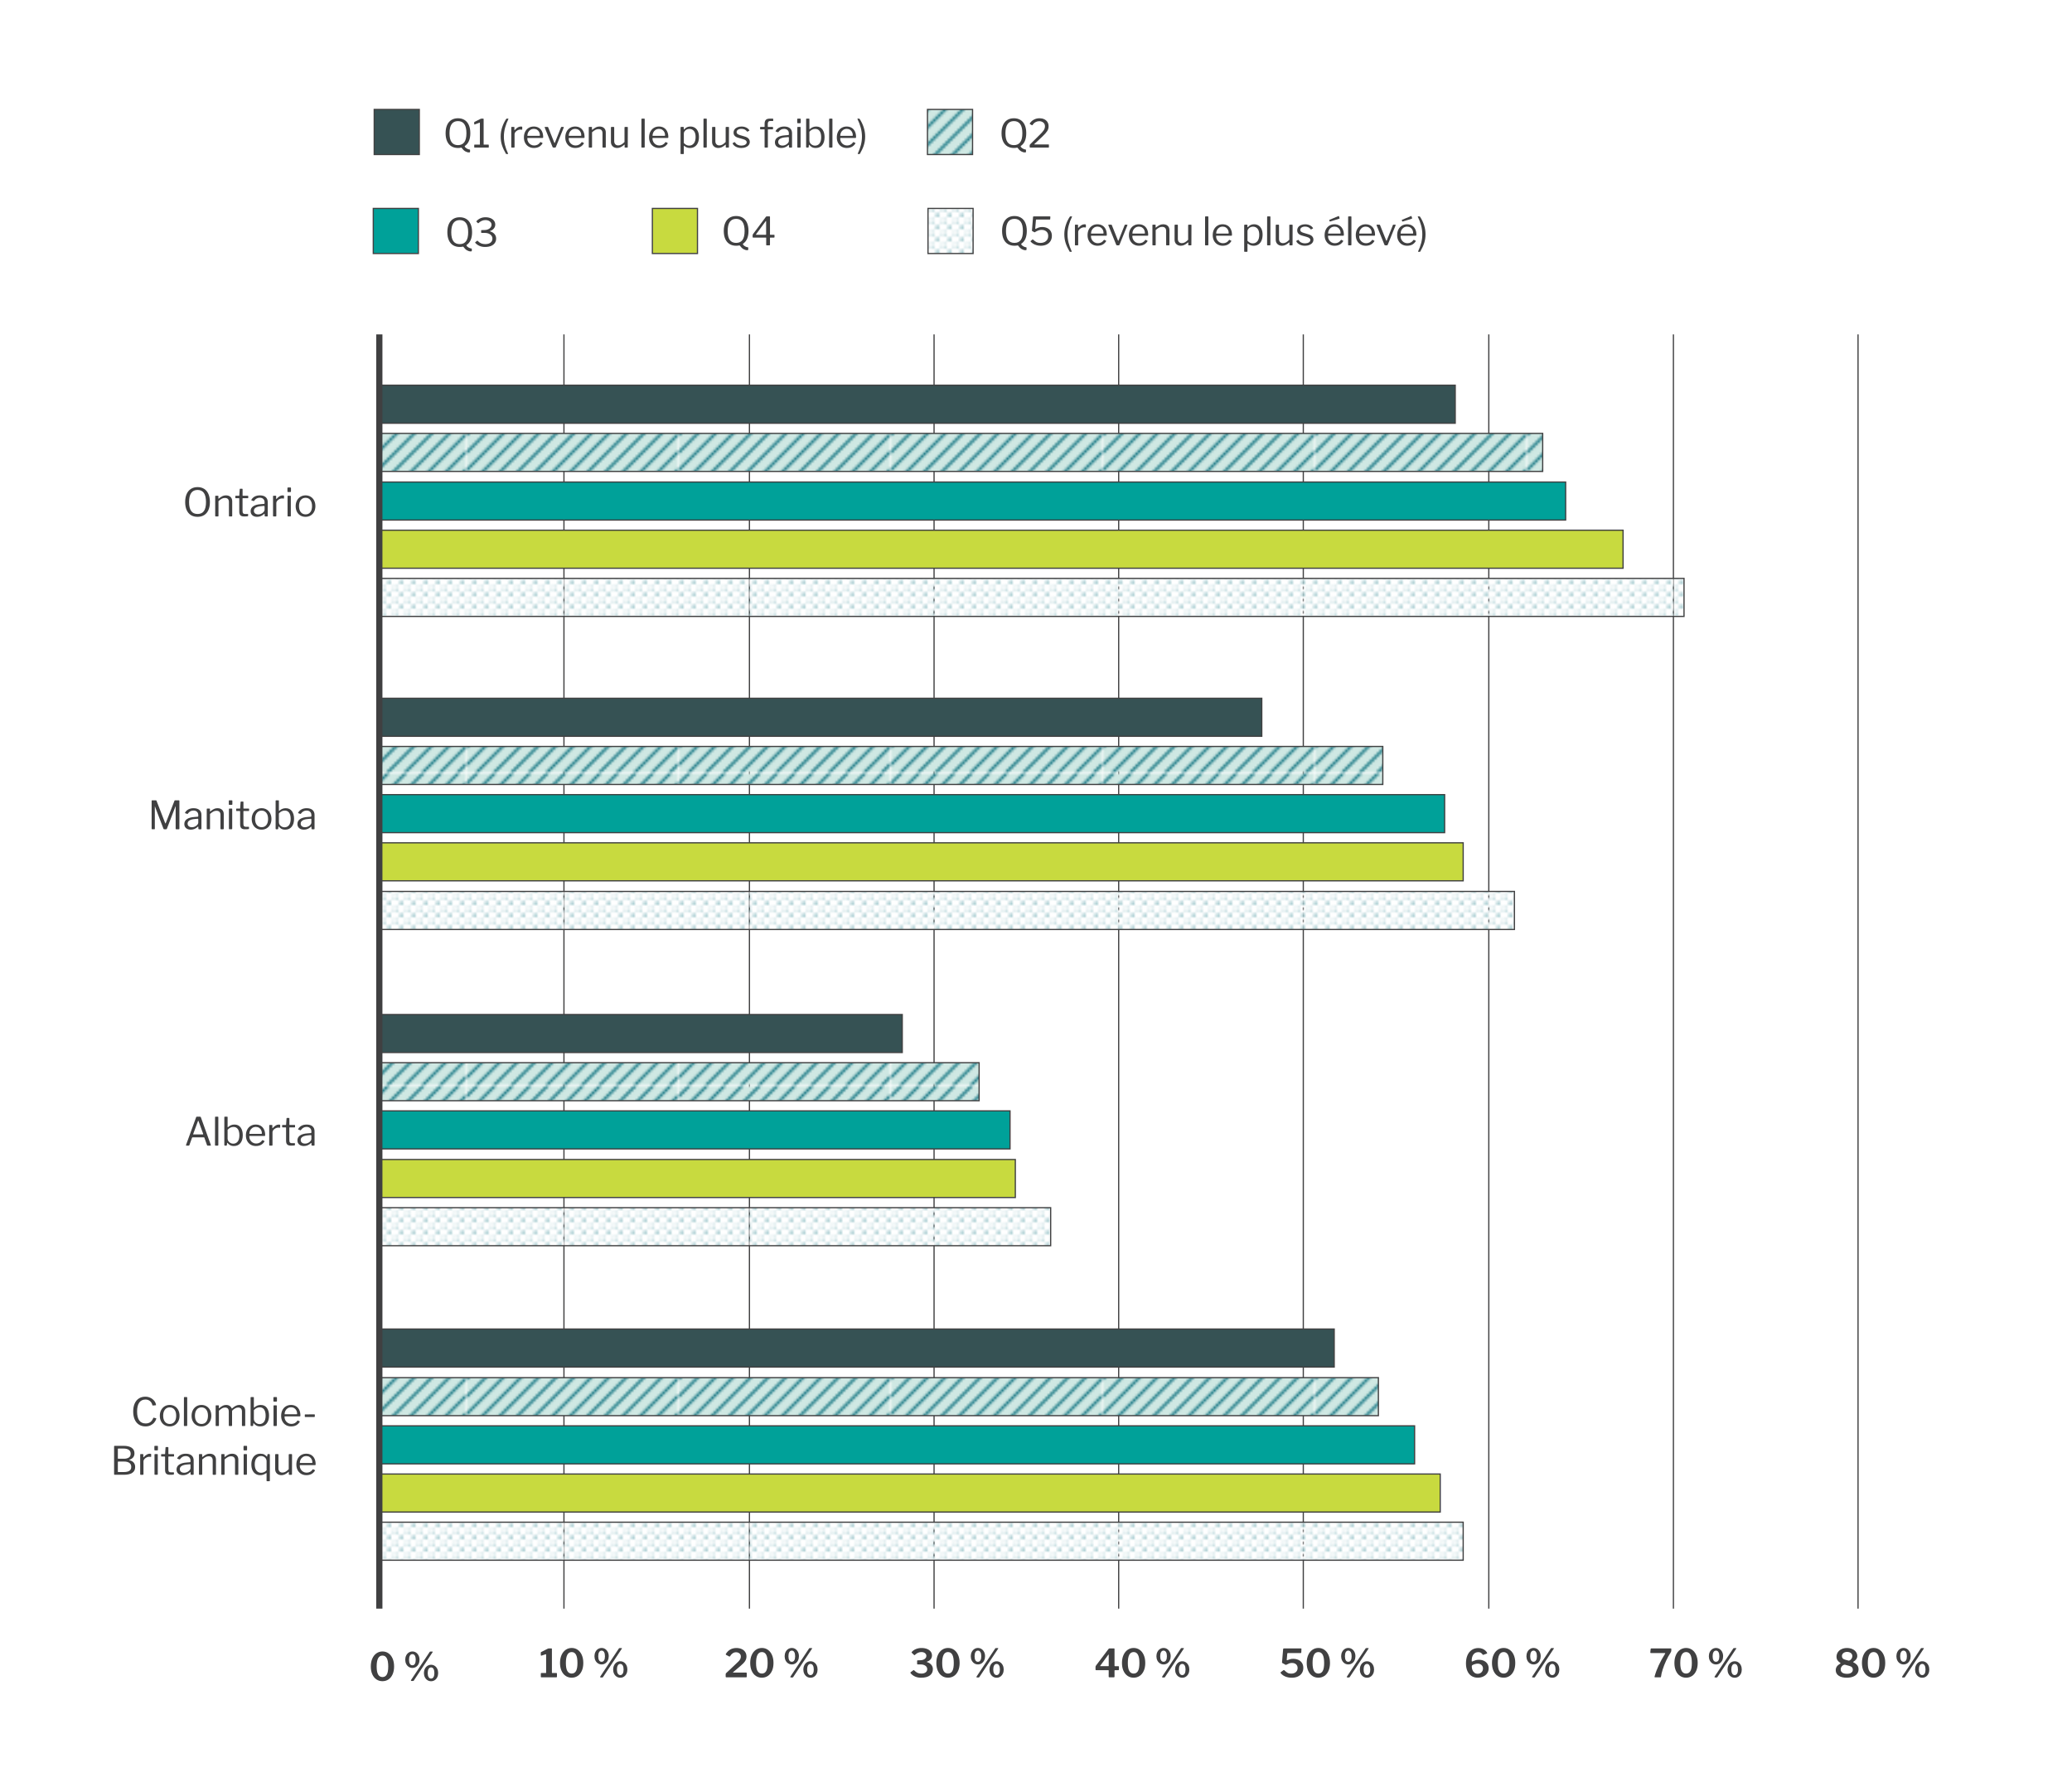 <?xml version="1.0" encoding="UTF-8"?><svg xmlns="http://www.w3.org/2000/svg" width="850.009" height="733" xmlns:xlink="http://www.w3.org/1999/xlink" viewBox="0 0 850.009 733"><defs><style>.cls-1,.cls-2,.cls-3,.cls-4,.cls-5,.cls-6,.cls-7,.cls-8,.cls-9,.cls-10,.cls-11,.cls-12,.cls-13,.cls-14,.cls-15,.cls-16,.cls-17,.cls-18{stroke:#404041;}.cls-1,.cls-2,.cls-3,.cls-4,.cls-5,.cls-6,.cls-7,.cls-8,.cls-10,.cls-11,.cls-12,.cls-13,.cls-14,.cls-15,.cls-16,.cls-17,.cls-18{stroke-width:.5px;}.cls-1,.cls-2,.cls-3,.cls-4,.cls-6,.cls-7,.cls-8,.cls-10,.cls-19,.cls-11,.cls-12,.cls-13,.cls-14,.cls-15,.cls-16,.cls-17,.cls-18{stroke-miterlimit:10;}.cls-1,.cls-2,.cls-7,.cls-10,.cls-12{fill-rule:evenodd;}.cls-1,.cls-18{fill:#365254;}.cls-20,.cls-19{fill:#fff;}.cls-21{fill:#404041;}.cls-22{fill:#177784;}.cls-2,.cls-14{fill:#00a199;}.cls-3,.cls-10{fill:#c8da3f;}.cls-23{fill:#cfe8e3;}.cls-4{fill:url(#New_Pattern_Swatch_4-4);}.cls-5,.cls-9{stroke-linejoin:round;}.cls-5,.cls-9,.cls-24{fill:none;}.cls-6{fill:url(#New_Pattern_Swatch_4-2);}.cls-7{fill:url(#New_Pattern_Swatch_12);}.cls-8{fill:url(#New_Pattern_Swatch_4-3);}.cls-9{stroke-width:2.547px;}.cls-19{stroke:#231f20;stroke-width:1.037px;}.cls-11{fill:url(#New_Pattern_Swatch_12-4);}.cls-12{fill:url(#New_Pattern_Swatch_4);}.cls-13{fill:url(#New_Pattern_Swatch_12-2);}.cls-15{fill:url(#New_Pattern_Swatch_4-5);}.cls-16{fill:url(#New_Pattern_Swatch_12-3);}.cls-17{fill:url(#New_Pattern_Swatch_12-5);}</style><pattern id="New_Pattern_Swatch_12" x="0" y="0" width="86.49" height="86.494" patternTransform="translate(713.774 3231.838)" patternUnits="userSpaceOnUse" viewBox="0 0 86.49 86.494"><g><rect class="cls-24" width="86.49" height="86.494"/><rect class="cls-23" x="0" y="0" width="86.486" height="86.494"/><g><polygon class="cls-22" points="38.907 86.49 40.375 86.49 86.49 40.375 86.49 38.907 38.907 86.49"/><polygon class="cls-22" points="31.699 86.49 33.168 86.49 86.49 33.168 86.49 31.7 31.699 86.49"/><polygon class="cls-22" points="24.492 86.49 25.96 86.49 86.49 25.96 86.49 24.492 24.492 86.49"/><polygon class="cls-22" points="17.284 86.49 18.753 86.49 86.49 18.753 86.49 17.285 17.284 86.49"/><polygon class="cls-22" points="2.869 86.49 4.338 86.49 86.49 4.338 86.49 2.87 2.869 86.49"/><polygon class="cls-22" points="10.077 86.49 11.545 86.49 86.49 11.545 86.49 10.077 10.077 86.49"/><polygon class="cls-22" points="74.944 86.49 76.413 86.49 86.49 76.413 86.49 74.945 74.944 86.49"/><polygon class="cls-22" points="82.151 86.49 83.62 86.49 86.49 83.62 86.49 82.152 82.151 86.49"/><polygon class="cls-22" points="53.322 86.49 54.79 86.49 86.49 54.79 86.49 53.322 53.322 86.49"/><polygon class="cls-22" points="60.529 86.49 61.998 86.49 86.49 61.998 86.49 60.53 60.529 86.49"/><polygon class="cls-22" points="67.737 86.49 69.205 86.49 86.49 69.205 86.49 67.737 67.737 86.49"/><polygon class="cls-22" points="46.114 86.49 47.583 86.49 86.49 47.583 86.49 46.115 46.114 86.49"/><polygon class="cls-22" points="0 17.285 0 18.753 18.753 0 17.285 0 0 17.285"/><polygon class="cls-22" points="0 24.492 0 25.96 25.961 0 24.492 0 0 24.492"/><polygon class="cls-22" points="0 31.7 0 33.168 33.168 0 31.7 0 0 31.7"/><polygon class="cls-22" points="0 2.87 0 4.338 4.338 0 2.87 0 0 2.87"/><polygon class="cls-22" points="0 82.152 0 83.62 83.62 0 82.152 0 0 82.152"/><polygon class="cls-22" points="0 10.077 0 11.545 11.546 0 10.077 0 0 10.077"/><polygon class="cls-22" points="0 38.907 0 40.375 40.376 0 38.907 0 0 38.907"/><polygon class="cls-22" points="0 74.945 0 76.413 76.413 0 74.944 0 0 74.945"/><polygon class="cls-22" points="0 67.737 0 69.205 69.205 0 67.737 0 0 67.737"/><polygon class="cls-22" points="0 60.53 0 61.998 61.998 0 60.529 0 0 60.53"/><polygon class="cls-22" points="0 53.322 0 54.79 54.79 0 53.322 0 0 53.322"/><polygon class="cls-22" points="0 46.114 0 47.583 47.583 0 46.114 0 0 46.114"/></g></g></pattern><pattern id="New_Pattern_Swatch_4" x="0" y="0" width="4.205" height="4.205" patternTransform="translate(632.388 2911.048)" patternUnits="userSpaceOnUse" viewBox="0 0 4.205 4.205"><g><rect class="cls-24" width="4.205" height="4.205"/><path class="cls-20" d="M3.642,4.205H.563C.563,3.895,.311,3.643,0,3.643V.562C.311,.562,.563,.311,.563,0H3.642c0,.311,.253,.562,.563,.562V3.643c-.311,0-.563,.251-.563,.562Zm-.977-2.103c0-.311-.252-.562-.562-.562s-.562,.251-.562,.562,.252,.562,.562,.562,.562-.251,.562-.562Z"/><circle class="cls-22" cx="2.103" cy="2.103" r=".562"/><path class="cls-22" d="M4.205,.562V0h-.563c0,.311,.253,.562,.563,.562Z"/><path class="cls-22" d="M4.205,3.643c-.311,0-.563,.251-.563,.562h.563v-.562Z"/><path class="cls-22" d="M0,3.643v.562H.563C.563,3.895,.311,3.643,0,3.643Z"/><path class="cls-22" d="M.563,0H0V.562C.311,.562,.563,.311,.563,0Z"/></g></pattern><pattern id="New_Pattern_Swatch_12-2" patternTransform="translate(713.774 3316.903)" xlink:href="#New_Pattern_Swatch_12"/><pattern id="New_Pattern_Swatch_4-2" patternTransform="translate(637.467 2898.476)" xlink:href="#New_Pattern_Swatch_4"/><pattern id="New_Pattern_Swatch_12-3" patternTransform="translate(713.774 3316.812)" xlink:href="#New_Pattern_Swatch_12"/><pattern id="New_Pattern_Swatch_4-3" patternTransform="translate(637.467 2898.385)" xlink:href="#New_Pattern_Swatch_4"/><pattern id="New_Pattern_Swatch_12-4" patternTransform="translate(713.774 3190.676)" xlink:href="#New_Pattern_Swatch_12"/><pattern id="New_Pattern_Swatch_4-4" patternTransform="translate(637.467 2896.664)" xlink:href="#New_Pattern_Swatch_4"/><pattern id="New_Pattern_Swatch_12-5" patternTransform="translate(713.774 3188.534)" xlink:href="#New_Pattern_Swatch_12"/><pattern id="New_Pattern_Swatch_4-5" patternTransform="translate(637.467 2893.289)" xlink:href="#New_Pattern_Swatch_4"/></defs><g id="white-BG"><rect class="cls-19" x="-3057.071" y="-67.154" width="3992.937" height="1636.538"/></g><g id="design"><g><path class="cls-21" d="M183.411,51.311c.405-.917,.989-1.613,1.752-2.088,.762-.475,1.666-.712,2.712-.712s1.949,.238,2.712,.712,1.347,1.17,1.752,2.088,.607,2.027,.607,3.328c0,2.485-.746,4.229-2.239,5.232-.043,.032-.064,.08-.064,.144,0,.128,.099,.291,.296,.488s.453,.376,.769,.536c.314,.16,.637,.261,.968,.304,.106,.011,.16,.059,.16,.144v.752c0,.118-.032,.195-.097,.232-.063,.037-.176,.056-.336,.056-.512,0-1.026-.149-1.544-.448-.518-.299-1.011-.779-1.479-1.44-.043-.064-.123-.085-.24-.064-.352,.085-.773,.128-1.264,.128-1.035,0-1.934-.232-2.696-.696-.763-.464-1.35-1.149-1.76-2.056-.411-.907-.616-2.011-.616-3.312s.202-2.411,.608-3.328Zm1.863,7.032c.581,.795,1.448,1.192,2.601,1.192s2.019-.4,2.6-1.2,.872-2.026,.872-3.68c0-3.317-1.157-4.976-3.472-4.976s-3.473,1.664-3.473,4.992c0,1.654,.291,2.877,.872,3.672Z"/><path class="cls-21" d="M200.515,59.487v.896c0,.043-.016,.08-.048,.112-.031,.032-.074,.048-.128,.048h-5.616c-.117,0-.176-.053-.176-.16v-.896c0-.106,.059-.16,.176-.16h2.017c.085,0,.128-.027,.128-.08v-8.8c0-.117-.048-.16-.145-.128l-1.983,.736c-.011,0-.021,.002-.032,.008s-.021,.003-.032-.008c-.096,0-.144-.064-.144-.192v-.64c0-.075,.011-.125,.032-.152,.021-.026,.063-.056,.128-.088l2.367-1.184c.182-.085,.342-.128,.48-.128h.688c.117,0,.176,.064,.176,.192v10.352c0,.075,.032,.112,.096,.112h1.84c.117,0,.176,.053,.176,.16Z"/><path class="cls-21" d="M208.571,48.719c.017,.032,.014,.064-.008,.096-.565,1.12-1.016,2.296-1.352,3.528-.336,1.232-.504,2.451-.504,3.656,0,1.173,.144,2.328,.432,3.464,.288,1.136,.72,2.323,1.296,3.56,.011,.011,.016,.032,.016,.064,0,.064-.042,.096-.128,.096h-.592c-.085,0-.149-.038-.191-.112-.715-1.227-1.251-2.392-1.608-3.496s-.536-2.301-.536-3.592c0-1.28,.202-2.536,.608-3.768,.405-1.232,.954-2.371,1.647-3.416,.064-.085,.149-.128,.256-.128h.544c.064,0,.104,.016,.12,.048Z"/><path class="cls-21" d="M209.744,60.335v-8.064c0-.139,.058-.208,.176-.208h.928c.117,0,.176,.059,.176,.176v1.04c0,.064,.019,.102,.057,.112,.037,.011,.077-.011,.12-.064,.81-.949,1.637-1.424,2.479-1.424,.373,0,.56,.07,.56,.208v.96c0,.107-.048,.15-.144,.128-.192-.032-.432-.048-.72-.048-.31,0-.646,.091-1.008,.272s-.667,.416-.912,.704c-.246,.288-.368,.582-.368,.88v5.296c0,.16-.08,.24-.24,.24h-.88c-.149,0-.224-.069-.224-.208Z"/><path class="cls-21" d="M216.696,58.255c.251,.438,.589,.784,1.016,1.04s.896,.384,1.408,.384c1.066,0,1.898-.443,2.496-1.328,.043-.042,.08-.066,.112-.072,.032-.005,.069,.003,.112,.024l.672,.336c.085,.053,.096,.128,.031,.224-.416,.64-.911,1.107-1.487,1.4-.576,.293-1.265,.44-2.064,.44-.778,0-1.478-.182-2.096-.544-.619-.363-1.102-.872-1.448-1.528-.347-.656-.52-1.405-.52-2.248,0-.906,.176-1.698,.527-2.376,.353-.677,.835-1.197,1.448-1.56,.613-.362,1.304-.544,2.072-.544s1.442,.171,2.023,.512c.582,.341,1.032,.84,1.353,1.496,.32,.656,.479,1.432,.479,2.328v.064c0,.096-.016,.168-.048,.216s-.096,.072-.191,.072h-6.128c-.097,0-.145,.08-.145,.24,0,.512,.125,.987,.376,1.424Zm4.521-2.544c.117,0,.191-.013,.224-.04,.032-.026,.048-.088,.048-.184,0-.469-.099-.904-.296-1.304s-.485-.72-.864-.96c-.379-.24-.818-.36-1.319-.36-.544,0-1.02,.136-1.425,.408s-.714,.624-.928,1.056c-.213,.432-.314,.894-.304,1.384h4.864Z"/><path class="cls-21" d="M231.272,52.135c.026,.048,.029,.099,.008,.152l-3.248,8.016c-.054,.16-.176,.24-.368,.24h-.576c-.202,0-.336-.075-.399-.224l-3.232-8.016c-.011-.021-.016-.048-.016-.08,0-.106,.063-.16,.191-.16h.992c.117,0,.203,.059,.256,.176l2.513,6.288c.031,.107,.069,.16,.111,.16,.043,0,.091-.059,.145-.176l2.496-6.272c.031-.117,.111-.176,.239-.176h.736c.074,0,.125,.024,.152,.072Z"/><path class="cls-21" d="M233.671,58.255c.251,.438,.589,.784,1.016,1.04s.896,.384,1.408,.384c1.066,0,1.898-.443,2.496-1.328,.043-.042,.08-.066,.112-.072,.032-.005,.069,.003,.112,.024l.672,.336c.085,.053,.096,.128,.031,.224-.416,.64-.911,1.107-1.487,1.4-.576,.293-1.265,.44-2.064,.44-.778,0-1.478-.182-2.096-.544-.619-.363-1.102-.872-1.448-1.528-.347-.656-.52-1.405-.52-2.248,0-.906,.176-1.698,.527-2.376,.353-.677,.835-1.197,1.448-1.56,.613-.362,1.304-.544,2.072-.544s1.442,.171,2.023,.512c.582,.341,1.032,.84,1.353,1.496,.32,.656,.479,1.432,.479,2.328v.064c0,.096-.016,.168-.048,.216s-.096,.072-.191,.072h-6.128c-.097,0-.145,.08-.145,.24,0,.512,.125,.987,.376,1.424Zm4.521-2.544c.117,0,.191-.013,.224-.04,.032-.026,.048-.088,.048-.184,0-.469-.099-.904-.296-1.304s-.485-.72-.864-.96c-.379-.24-.818-.36-1.319-.36-.544,0-1.02,.136-1.425,.408s-.714,.624-.928,1.056c-.213,.432-.314,.894-.304,1.384h4.864Z"/><path class="cls-21" d="M241.535,60.335v-8.064c0-.139,.058-.208,.176-.208h.96c.117,0,.176,.059,.176,.176v.928c0,.118,.048,.133,.145,.048,.597-.469,1.106-.805,1.527-1.008,.422-.203,.894-.304,1.416-.304,.811,0,1.442,.219,1.896,.656,.453,.438,.68,1.024,.68,1.76v5.968c0,.17-.08,.256-.24,.256h-.896c-.139,0-.208-.069-.208-.208v-5.712c0-.533-.137-.944-.408-1.232-.272-.288-.69-.432-1.256-.432-.448,0-.861,.099-1.24,.296-.379,.198-.84,.531-1.384,1v6.048c0,.086-.019,.147-.057,.184-.037,.038-.099,.056-.184,.056h-.88c-.149,0-.224-.069-.224-.208Z"/><path class="cls-21" d="M254.906,59.287c.421-.24,.851-.584,1.288-1.032v-5.968c0-.149,.085-.224,.256-.224h.88c.149,0,.224,.075,.224,.224l-.032,8.048c0,.139-.059,.208-.176,.208h-.928c-.117,0-.176-.059-.176-.176v-.944c0-.128-.048-.144-.145-.048-.576,.491-1.088,.835-1.536,1.032-.447,.197-.906,.296-1.376,.296-.746,0-1.359-.224-1.84-.672-.479-.448-.72-1.04-.72-1.776v-5.952c0-.16,.08-.24,.24-.24h.896c.139,0,.208,.075,.208,.224v5.616c0,.534,.146,.958,.44,1.272,.293,.315,.695,.472,1.208,.472,.437,0,.866-.12,1.288-.36Z"/><path class="cls-21" d="M264.482,60.271c0,.107-.021,.179-.063,.216-.043,.038-.118,.056-.225,.056h-.832c-.096,0-.16-.016-.191-.048-.032-.032-.048-.091-.048-.176l.016-11.424c0-.149,.063-.224,.192-.224h.96c.128,0,.191,.069,.191,.208v11.392Z"/><path class="cls-21" d="M268.044,58.255c.251,.438,.589,.784,1.016,1.04s.896,.384,1.408,.384c1.066,0,1.898-.443,2.496-1.328,.043-.042,.08-.066,.112-.072,.032-.005,.069,.003,.112,.024l.672,.336c.085,.053,.096,.128,.031,.224-.416,.64-.911,1.107-1.487,1.4-.576,.293-1.265,.44-2.064,.44-.778,0-1.478-.182-2.096-.544-.619-.363-1.102-.872-1.448-1.528-.347-.656-.52-1.405-.52-2.248,0-.906,.176-1.698,.527-2.376,.353-.677,.835-1.197,1.448-1.56,.613-.362,1.304-.544,2.072-.544s1.442,.171,2.023,.512c.582,.341,1.032,.84,1.353,1.496,.32,.656,.479,1.432,.479,2.328v.064c0,.096-.016,.168-.048,.216s-.096,.072-.191,.072h-6.128c-.097,0-.145,.08-.145,.24,0,.512,.125,.987,.376,1.424Zm4.521-2.544c.117,0,.191-.013,.224-.04,.032-.026,.048-.088,.048-.184,0-.469-.099-.904-.296-1.304s-.485-.72-.864-.96c-.379-.24-.818-.36-1.319-.36-.544,0-1.02,.136-1.425,.408s-.714,.624-.928,1.056c-.213,.432-.314,.894-.304,1.384h4.864Z"/><path class="cls-21" d="M280.515,52.303v.672c0,.096,.027,.144,.08,.144,.032,0,.075-.027,.128-.08,.225-.224,.422-.405,.593-.544,.17-.139,.421-.272,.752-.4,.33-.128,.72-.192,1.168-.192,.672,0,1.271,.16,1.8,.48,.528,.32,.944,.8,1.248,1.44,.304,.64,.456,1.424,.456,2.352,0,.939-.152,1.75-.456,2.432s-.733,1.203-1.288,1.56-1.2,.536-1.937,.536c-.885,0-1.643-.267-2.271-.8-.075-.074-.134-.112-.176-.112-.054,0-.08,.069-.08,.208v2.976c0,.138-.059,.208-.176,.208h-.992c-.118,0-.176-.07-.176-.208v-10.656c0-.085,.019-.149,.056-.192,.037-.042,.104-.064,.2-.064h.848c.149,0,.224,.08,.224,.24Zm1.049,7.16c.346,.176,.728,.264,1.144,.264,.8,0,1.442-.304,1.928-.912s.729-1.482,.729-2.624c0-1.109-.24-1.938-.72-2.488-.48-.549-1.1-.824-1.856-.824-.427,0-.811,.094-1.152,.28-.341,.187-.61,.424-.808,.712s-.296,.571-.296,.848v3.952c.341,.352,.686,.616,1.032,.792Z"/><path class="cls-21" d="M289.94,60.271c0,.107-.021,.179-.063,.216-.043,.038-.118,.056-.225,.056h-.832c-.096,0-.16-.016-.191-.048-.032-.032-.048-.091-.048-.176l.016-11.424c0-.149,.063-.224,.192-.224h.96c.128,0,.191,.069,.191,.208v11.392Z"/><path class="cls-21" d="M296.404,59.287c.421-.24,.851-.584,1.288-1.032v-5.968c0-.149,.085-.224,.256-.224h.88c.149,0,.224,.075,.224,.224l-.032,8.048c0,.139-.059,.208-.176,.208h-.928c-.117,0-.176-.059-.176-.176v-.944c0-.128-.048-.144-.145-.048-.576,.491-1.088,.835-1.536,1.032-.447,.197-.906,.296-1.376,.296-.746,0-1.359-.224-1.84-.672-.479-.448-.72-1.04-.72-1.776v-5.952c0-.16,.08-.24,.24-.24h.896c.139,0,.208,.075,.208,.224v5.616c0,.534,.146,.958,.44,1.272,.293,.315,.695,.472,1.208,.472,.437,0,.866-.12,1.288-.36Z"/><path class="cls-21" d="M305.53,53.143c-.39-.197-.841-.296-1.353-.296-.587,0-1.066,.125-1.439,.376-.374,.25-.561,.579-.561,.984,0,.246,.094,.467,.28,.664s.525,.371,1.016,.52l2.032,.608c.704,.192,1.227,.478,1.568,.856,.341,.379,.512,.83,.512,1.352,0,.491-.149,.925-.448,1.304-.299,.379-.709,.672-1.231,.88-.523,.208-1.115,.312-1.776,.312-.821,0-1.552-.163-2.192-.488-.64-.325-1.093-.749-1.359-1.272-.032-.053-.048-.096-.048-.128,0-.053,.026-.096,.08-.128l.623-.352c.107-.064,.187-.059,.24,.016,.576,.917,1.467,1.376,2.672,1.376,.63-.011,1.149-.141,1.561-.392,.41-.25,.616-.579,.616-.984,0-.299-.123-.549-.368-.752-.246-.203-.646-.384-1.2-.544l-1.648-.464c-.778-.202-1.336-.485-1.672-.848s-.504-.806-.504-1.328c0-.491,.136-.928,.408-1.312,.272-.384,.656-.68,1.152-.888s1.063-.312,1.704-.312c.703,0,1.336,.134,1.896,.4,.56,.267,.989,.63,1.288,1.088,.074,.106,.069,.181-.016,.224l-.673,.368c-.042,.021-.074,.032-.096,.032-.043,0-.091-.027-.144-.08-.225-.331-.531-.595-.92-.792Z"/><path class="cls-21" d="M317.121,52.223v.688c0,.096-.053,.144-.16,.144h-1.823c-.086,0-.128,.048-.128,.144v7.12c0,.149-.064,.224-.192,.224h-.976c-.118,0-.177-.069-.177-.208v-7.152c0-.085-.037-.128-.111-.128h-1.568c-.106,0-.16-.048-.16-.144v-.688c0-.106,.059-.16,.176-.16h1.521c.096,0,.144-.053,.144-.16v-1.168c0-1.376,.667-2.064,2-2.064h1.328c.139,0,.208,.064,.208,.192v.624c0,.107-.059,.16-.176,.16h-1.12c-.618,0-.928,.384-.928,1.152v1.12c0,.096,.048,.144,.144,.144h1.84c.107,0,.16,.054,.16,.16Z"/><path class="cls-21" d="M320.572,60.703c-.831,0-1.485-.21-1.96-.632-.475-.421-.712-.984-.712-1.688,0-.853,.36-1.525,1.08-2.016,.721-.491,1.763-.779,3.128-.864l1.248-.096c.182-.021,.272-.101,.272-.24v-.432c0-.576-.179-1.032-.536-1.368-.357-.336-.84-.504-1.448-.504-.938,0-1.706,.427-2.304,1.28-.032,.053-.064,.088-.096,.104-.032,.016-.075,.013-.128-.008l-.864-.288c-.054-.021-.08-.059-.08-.112,0-.032,.016-.08,.048-.144,.32-.565,.776-1.005,1.368-1.32,.592-.314,1.293-.472,2.104-.472,1.046,0,1.846,.243,2.4,.728,.555,.486,.832,1.155,.832,2.008v5.664c0,.096-.016,.16-.048,.192-.032,.032-.091,.048-.176,.048h-.801c-.128,0-.202-.085-.224-.256l-.032-.736c-.011-.074-.037-.112-.08-.112-.042,0-.091,.027-.144,.08-.821,.79-1.771,1.184-2.849,1.184Zm2.816-4.48l-1.04,.096c-.992,.064-1.758,.256-2.296,.576-.539,.32-.808,.763-.808,1.328,0,.458,.162,.821,.487,1.088s.761,.4,1.305,.4c.33,0,.655-.059,.976-.176,.32-.118,.603-.277,.848-.48,.246-.192,.435-.397,.568-.616,.133-.218,.2-.429,.2-.632v-1.328c0-.17-.08-.256-.24-.256Z"/><path class="cls-21" d="M328.497,50.239c0,.107-.021,.184-.063,.232-.043,.048-.117,.072-.225,.072h-.928c-.16,0-.24-.09-.24-.272v-1.344c0-.17,.075-.256,.225-.256h1.008c.064,0,.117,.021,.16,.064,.042,.043,.063,.102,.063,.176v1.328Zm-.063,10.032c0,.107-.021,.179-.064,.216-.042,.038-.117,.056-.224,.056h-.816c-.096,0-.16-.016-.191-.048-.032-.032-.048-.091-.048-.176v-8.032c0-.149,.063-.224,.191-.224h.977c.117,0,.176,.069,.176,.208v8Z"/><path class="cls-21" d="M330.957,60.543c-.097,0-.163-.019-.2-.056-.037-.037-.056-.104-.056-.2v-11.392c0-.149,.063-.224,.191-.224h.992c.106,0,.16,.075,.16,.224v3.92c0,.118,.026,.176,.08,.176,.032,0,.085-.027,.16-.08,.714-.672,1.567-1.008,2.56-1.008,1.12,0,1.971,.403,2.552,1.208,.581,.806,.872,1.854,.872,3.144,0,1.376-.322,2.461-.968,3.256-.646,.795-1.539,1.192-2.68,1.192-.651,0-1.189-.131-1.616-.392s-.758-.552-.992-.872c-.032-.042-.063-.064-.096-.064-.043,0-.069,.038-.08,.112l-.08,.8c-.021,.096-.051,.163-.088,.2-.038,.038-.104,.056-.2,.056h-.512Zm1.088-2.864c0,.373,.109,.717,.328,1.032,.218,.315,.504,.565,.855,.752,.353,.187,.721,.28,1.104,.28,.768,0,1.384-.288,1.848-.864s.696-1.44,.696-2.592c0-1.088-.208-1.928-.624-2.52-.416-.592-1.019-.888-1.809-.888-.479,0-.925,.107-1.336,.32-.41,.214-.766,.502-1.063,.864v3.616Z"/><path class="cls-21" d="M341.494,60.271c0,.107-.021,.179-.063,.216-.043,.038-.118,.056-.225,.056h-.832c-.096,0-.16-.016-.191-.048-.032-.032-.048-.091-.048-.176l.016-11.424c0-.149,.063-.224,.192-.224h.96c.128,0,.191,.069,.191,.208v11.392Z"/><path class="cls-21" d="M345.056,58.255c.251,.438,.589,.784,1.016,1.04s.896,.384,1.408,.384c1.066,0,1.898-.443,2.496-1.328,.043-.042,.08-.066,.112-.072,.032-.005,.069,.003,.112,.024l.672,.336c.085,.053,.096,.128,.031,.224-.416,.64-.911,1.107-1.487,1.4-.576,.293-1.265,.44-2.064,.44-.778,0-1.478-.182-2.096-.544-.619-.363-1.102-.872-1.448-1.528-.347-.656-.52-1.405-.52-2.248,0-.906,.176-1.698,.527-2.376,.353-.677,.835-1.197,1.448-1.56,.613-.362,1.304-.544,2.072-.544s1.442,.171,2.023,.512c.582,.341,1.032,.84,1.353,1.496,.32,.656,.479,1.432,.479,2.328v.064c0,.096-.016,.168-.048,.216s-.096,.072-.191,.072h-6.128c-.097,0-.145,.08-.145,.24,0,.512,.125,.987,.376,1.424Zm4.521-2.544c.117,0,.191-.013,.224-.04,.032-.026,.048-.088,.048-.184,0-.469-.099-.904-.296-1.304s-.485-.72-.864-.96c-.379-.24-.818-.36-1.319-.36-.544,0-1.02,.136-1.425,.408s-.714,.624-.928,1.056c-.213,.432-.314,.894-.304,1.384h4.864Z"/><path class="cls-21" d="M352.405,48.671c.106,0,.192,.043,.257,.128,.692,1.045,1.242,2.184,1.647,3.416s.608,2.488,.608,3.768c0,1.291-.179,2.488-.536,3.592s-.894,2.269-1.608,3.496c-.043,.075-.106,.112-.191,.112h-.593c-.117,0-.154-.054-.111-.16,.576-1.237,1.008-2.424,1.296-3.56,.288-1.136,.432-2.291,.432-3.464,0-1.205-.168-2.424-.504-3.656-.336-1.232-.787-2.408-1.352-3.528-.011-.01-.017-.026-.017-.048,0-.064,.043-.096,.128-.096h.544Z"/></g><g><path class="cls-21" d="M297.528,91.413c.405-.917,.989-1.613,1.752-2.088,.762-.475,1.666-.712,2.712-.712s1.949,.238,2.712,.712,1.347,1.17,1.752,2.088,.607,2.027,.607,3.328c0,2.485-.746,4.229-2.239,5.232-.043,.032-.064,.08-.064,.144,0,.128,.099,.291,.296,.488s.453,.376,.769,.536c.314,.16,.637,.261,.968,.304,.106,.011,.16,.059,.16,.144v.752c0,.118-.032,.195-.097,.232-.063,.037-.176,.056-.336,.056-.512,0-1.026-.149-1.544-.448-.518-.299-1.011-.779-1.479-1.44-.043-.064-.123-.085-.24-.064-.352,.085-.773,.128-1.264,.128-1.035,0-1.934-.232-2.696-.696-.763-.464-1.35-1.149-1.76-2.056-.411-.907-.616-2.011-.616-3.312s.202-2.411,.608-3.328Zm1.863,7.032c.581,.795,1.448,1.192,2.601,1.192s2.019-.4,2.6-1.2,.872-2.026,.872-3.68c0-3.317-1.157-4.976-3.472-4.976s-3.473,1.664-3.473,4.992c0,1.654,.291,2.877,.872,3.672Z"/><path class="cls-21" d="M314.388,88.805c.054-.021,.129-.032,.225-.032h1.072c.128,0,.191,.064,.191,.192v7.2c0,.096,.043,.144,.128,.144h1.504c.149,0,.225,.053,.225,.16v.784c0,.139-.075,.208-.225,.208h-1.487c-.097,0-.145,.054-.145,.16v2.784c0,.16-.085,.24-.256,.24h-1.088c-.139,0-.208-.069-.208-.208v-2.864c0-.075-.048-.112-.145-.112h-5.184c-.16,0-.24-.069-.24-.208v-.816c0-.064,.024-.141,.072-.232,.048-.09,.109-.189,.184-.296l5.2-6.976c.064-.064,.123-.106,.176-.128Zm-.239,7.504c.042,0,.077-.011,.104-.032,.026-.021,.04-.048,.04-.08v-5.344c0-.128-.021-.192-.063-.192-.021,0-.075,.042-.16,.128l-3.904,5.312c-.032,.042-.048,.08-.048,.112,0,.064,.053,.096,.16,.096h3.872Z"/></g><g><path class="cls-21" d="M411.697,91.413c.405-.917,.989-1.613,1.752-2.088,.762-.475,1.666-.712,2.712-.712s1.949,.238,2.712,.712,1.347,1.17,1.752,2.088,.607,2.027,.607,3.328c0,2.485-.746,4.229-2.239,5.232-.043,.032-.064,.08-.064,.144,0,.128,.099,.291,.296,.488s.453,.376,.769,.536c.314,.16,.637,.261,.968,.304,.106,.011,.16,.059,.16,.144v.752c0,.118-.032,.195-.097,.232-.063,.037-.176,.056-.336,.056-.512,0-1.026-.149-1.544-.448-.518-.299-1.011-.779-1.479-1.44-.043-.064-.123-.085-.24-.064-.352,.085-.773,.128-1.264,.128-1.035,0-1.934-.232-2.696-.696-.763-.464-1.35-1.149-1.76-2.056-.411-.907-.616-2.011-.616-3.312s.202-2.411,.608-3.328Zm1.863,7.032c.581,.795,1.448,1.192,2.601,1.192s2.019-.4,2.6-1.2,.872-2.026,.872-3.68c0-3.317-1.157-4.976-3.472-4.976s-3.473,1.664-3.473,4.992c0,1.654,.291,2.877,.872,3.672Z"/><path class="cls-21" d="M430.655,88.773c.106,0,.176,.016,.208,.048,.032,.032,.042,.091,.032,.176l-.064,.88c-.011,.075-.026,.123-.048,.144-.021,.021-.08,.032-.176,.032h-5.44c-.128,0-.191,.059-.191,.176l-.288,3.472v.032c0,.075,.019,.125,.056,.152,.037,.026,.082,.029,.136,.008,.513-.267,.955-.461,1.328-.584s.816-.184,1.328-.184c.736,0,1.405,.133,2.008,.4,.603,.267,1.083,.672,1.44,1.216,.357,.544,.536,1.216,.536,2.016,0,.832-.195,1.555-.584,2.168-.39,.614-.929,1.08-1.616,1.4-.688,.32-1.475,.48-2.36,.48-.821,0-1.592-.144-2.312-.432-.721-.288-1.326-.699-1.816-1.232-.054-.075-.08-.128-.08-.16,0-.064,.037-.117,.112-.16l.688-.56c.032-.032,.064-.048,.097-.048,.053,0,.111,.032,.176,.096,.501,.469,.96,.811,1.376,1.024s.938,.32,1.568,.32c1.002,0,1.794-.261,2.376-.784,.581-.522,.872-1.21,.872-2.064,0-.811-.257-1.432-.769-1.864s-1.163-.648-1.952-.648c-.501,0-.96,.083-1.376,.248-.416,.166-.875,.397-1.376,.696-.074,.043-.122,.064-.144,.064-.011,0-.059-.026-.145-.08l-.784-.448c-.042-.021-.077-.042-.104-.064-.026-.021-.04-.048-.04-.08l.032-.208,.432-5.424c.011-.096,.032-.157,.064-.184,.031-.026,.128-.04,.288-.04h6.512Z"/><path class="cls-21" d="M439.798,88.821c.017,.032,.014,.064-.008,.096-.565,1.12-1.016,2.296-1.352,3.528-.336,1.232-.504,2.451-.504,3.656,0,1.173,.144,2.328,.432,3.464,.288,1.136,.72,2.323,1.296,3.56,.011,.011,.016,.032,.016,.064,0,.064-.042,.096-.128,.096h-.592c-.085,0-.149-.038-.191-.112-.715-1.227-1.251-2.392-1.608-3.496s-.536-2.301-.536-3.592c0-1.28,.202-2.536,.608-3.768,.405-1.232,.954-2.371,1.647-3.416,.064-.085,.149-.128,.256-.128h.544c.064,0,.104,.016,.12,.048Z"/><path class="cls-21" d="M440.972,100.437v-8.064c0-.139,.058-.208,.176-.208h.928c.117,0,.176,.059,.176,.176v1.04c0,.064,.019,.102,.057,.112,.037,.011,.077-.011,.12-.064,.81-.949,1.637-1.424,2.479-1.424,.373,0,.56,.07,.56,.208v.96c0,.107-.048,.15-.144,.128-.192-.032-.432-.048-.72-.048-.31,0-.646,.091-1.008,.272s-.667,.416-.912,.704c-.246,.288-.368,.582-.368,.88v5.296c0,.16-.08,.24-.24,.24h-.88c-.149,0-.224-.069-.224-.208Z"/><path class="cls-21" d="M447.923,98.357c.251,.438,.589,.784,1.016,1.04s.896,.384,1.408,.384c1.066,0,1.898-.443,2.496-1.328,.043-.042,.08-.066,.112-.072,.032-.005,.069,.003,.112,.024l.672,.336c.085,.053,.096,.128,.031,.224-.416,.64-.911,1.107-1.487,1.4-.576,.293-1.265,.44-2.064,.44-.778,0-1.478-.182-2.096-.544-.619-.363-1.102-.872-1.448-1.528-.347-.656-.52-1.405-.52-2.248,0-.906,.176-1.698,.527-2.376,.353-.677,.835-1.197,1.448-1.56,.613-.362,1.304-.544,2.072-.544s1.442,.171,2.023,.512c.582,.341,1.032,.84,1.353,1.496,.32,.656,.479,1.432,.479,2.328v.064c0,.096-.016,.168-.048,.216s-.096,.072-.191,.072h-6.128c-.097,0-.145,.08-.145,.24,0,.512,.125,.987,.376,1.424Zm4.521-2.544c.117,0,.191-.013,.224-.04,.032-.026,.048-.088,.048-.184,0-.469-.099-.904-.296-1.304s-.485-.72-.864-.96c-.379-.24-.818-.36-1.319-.36-.544,0-1.02,.136-1.425,.408s-.714,.624-.928,1.056c-.213,.432-.314,.894-.304,1.384h4.864Z"/><path class="cls-21" d="M462.499,92.237c.026,.048,.029,.099,.008,.152l-3.248,8.016c-.054,.16-.176,.24-.368,.24h-.576c-.202,0-.336-.075-.399-.224l-3.232-8.016c-.011-.021-.016-.048-.016-.08,0-.106,.063-.16,.191-.16h.992c.117,0,.203,.059,.256,.176l2.513,6.288c.031,.107,.069,.16,.111,.16,.043,0,.091-.059,.145-.176l2.496-6.272c.031-.117,.111-.176,.239-.176h.736c.074,0,.125,.024,.152,.072Z"/><path class="cls-21" d="M464.899,98.357c.251,.438,.589,.784,1.016,1.04s.896,.384,1.408,.384c1.066,0,1.898-.443,2.496-1.328,.043-.042,.08-.066,.112-.072,.032-.005,.069,.003,.112,.024l.672,.336c.085,.053,.096,.128,.031,.224-.416,.64-.911,1.107-1.487,1.4-.576,.293-1.265,.44-2.064,.44-.778,0-1.478-.182-2.096-.544-.619-.363-1.102-.872-1.448-1.528-.347-.656-.52-1.405-.52-2.248,0-.906,.176-1.698,.527-2.376,.353-.677,.835-1.197,1.448-1.56,.613-.362,1.304-.544,2.072-.544s1.442,.171,2.023,.512c.582,.341,1.032,.84,1.353,1.496,.32,.656,.479,1.432,.479,2.328v.064c0,.096-.016,.168-.048,.216s-.096,.072-.191,.072h-6.128c-.097,0-.145,.08-.145,.24,0,.512,.125,.987,.376,1.424Zm4.521-2.544c.117,0,.191-.013,.224-.04,.032-.026,.048-.088,.048-.184,0-.469-.099-.904-.296-1.304s-.485-.72-.864-.96c-.379-.24-.818-.36-1.319-.36-.544,0-1.02,.136-1.425,.408s-.714,.624-.928,1.056c-.213,.432-.314,.894-.304,1.384h4.864Z"/><path class="cls-21" d="M472.763,100.437v-8.064c0-.139,.058-.208,.176-.208h.96c.117,0,.176,.059,.176,.176v.928c0,.118,.048,.133,.145,.048,.597-.469,1.106-.805,1.527-1.008,.422-.203,.894-.304,1.416-.304,.811,0,1.442,.219,1.896,.656,.453,.438,.68,1.024,.68,1.76v5.968c0,.17-.08,.256-.24,.256h-.896c-.139,0-.208-.069-.208-.208v-5.712c0-.533-.137-.944-.408-1.232-.272-.288-.69-.432-1.256-.432-.448,0-.861,.099-1.24,.296-.379,.198-.84,.531-1.384,1v6.048c0,.086-.019,.147-.057,.184-.037,.038-.099,.056-.184,.056h-.88c-.149,0-.224-.069-.224-.208Z"/><path class="cls-21" d="M486.134,99.389c.421-.24,.851-.584,1.288-1.032v-5.968c0-.149,.085-.224,.256-.224h.88c.149,0,.224,.075,.224,.224l-.032,8.048c0,.139-.059,.208-.176,.208h-.928c-.117,0-.176-.059-.176-.176v-.944c0-.128-.048-.144-.145-.048-.576,.491-1.088,.835-1.536,1.032-.447,.197-.906,.296-1.376,.296-.746,0-1.359-.224-1.84-.672-.479-.448-.72-1.04-.72-1.776v-5.952c0-.16,.08-.24,.24-.24h.896c.139,0,.208,.075,.208,.224v5.616c0,.534,.146,.958,.44,1.272,.293,.315,.695,.472,1.208,.472,.437,0,.866-.12,1.288-.36Z"/><path class="cls-21" d="M495.709,100.373c0,.107-.021,.179-.063,.216-.043,.038-.118,.056-.225,.056h-.832c-.096,0-.16-.016-.191-.048-.032-.032-.048-.091-.048-.176l.016-11.424c0-.149,.063-.224,.192-.224h.96c.128,0,.191,.069,.191,.208v11.392Z"/><path class="cls-21" d="M499.271,98.357c.251,.438,.589,.784,1.016,1.04s.896,.384,1.408,.384c1.066,0,1.898-.443,2.496-1.328,.043-.042,.08-.066,.112-.072,.032-.005,.069,.003,.112,.024l.672,.336c.085,.053,.096,.128,.031,.224-.416,.64-.911,1.107-1.487,1.4-.576,.293-1.265,.44-2.064,.44-.778,0-1.478-.182-2.096-.544-.619-.363-1.102-.872-1.448-1.528-.347-.656-.52-1.405-.52-2.248,0-.906,.176-1.698,.527-2.376,.353-.677,.835-1.197,1.448-1.56,.613-.362,1.304-.544,2.072-.544s1.442,.171,2.023,.512c.582,.341,1.032,.84,1.353,1.496,.32,.656,.479,1.432,.479,2.328v.064c0,.096-.016,.168-.048,.216s-.096,.072-.191,.072h-6.128c-.097,0-.145,.08-.145,.24,0,.512,.125,.987,.376,1.424Zm4.521-2.544c.117,0,.191-.013,.224-.04,.032-.026,.048-.088,.048-.184,0-.469-.099-.904-.296-1.304s-.485-.72-.864-.96c-.379-.24-.818-.36-1.319-.36-.544,0-1.02,.136-1.425,.408s-.714,.624-.928,1.056c-.213,.432-.314,.894-.304,1.384h4.864Z"/><path class="cls-21" d="M511.742,92.405v.672c0,.096,.027,.144,.08,.144,.032,0,.075-.027,.128-.08,.225-.224,.422-.405,.593-.544,.17-.139,.421-.272,.752-.4,.33-.128,.72-.192,1.168-.192,.672,0,1.271,.16,1.8,.48,.528,.32,.944,.8,1.248,1.44,.304,.64,.456,1.424,.456,2.352,0,.939-.152,1.75-.456,2.432s-.733,1.203-1.288,1.56-1.2,.536-1.937,.536c-.885,0-1.643-.267-2.271-.8-.075-.074-.134-.112-.176-.112-.054,0-.08,.069-.08,.208v2.976c0,.138-.059,.208-.176,.208h-.992c-.118,0-.176-.07-.176-.208v-10.656c0-.085,.019-.149,.056-.192,.037-.042,.104-.064,.2-.064h.848c.149,0,.224,.08,.224,.24Zm1.049,7.16c.346,.176,.728,.264,1.144,.264,.8,0,1.442-.304,1.928-.912s.729-1.482,.729-2.624c0-1.109-.24-1.938-.72-2.488-.48-.549-1.1-.824-1.856-.824-.427,0-.811,.094-1.152,.28-.341,.187-.61,.424-.808,.712s-.296,.571-.296,.848v3.952c.341,.352,.686,.616,1.032,.792Z"/><path class="cls-21" d="M521.166,100.373c0,.107-.021,.179-.063,.216-.043,.038-.118,.056-.225,.056h-.832c-.096,0-.16-.016-.191-.048-.032-.032-.048-.091-.048-.176l.016-11.424c0-.149,.063-.224,.192-.224h.96c.128,0,.191,.069,.191,.208v11.392Z"/><path class="cls-21" d="M527.631,99.389c.421-.24,.851-.584,1.288-1.032v-5.968c0-.149,.085-.224,.256-.224h.88c.149,0,.224,.075,.224,.224l-.032,8.048c0,.139-.059,.208-.176,.208h-.928c-.117,0-.176-.059-.176-.176v-.944c0-.128-.048-.144-.145-.048-.576,.491-1.088,.835-1.536,1.032-.447,.197-.906,.296-1.376,.296-.746,0-1.359-.224-1.84-.672-.479-.448-.72-1.04-.72-1.776v-5.952c0-.16,.08-.24,.24-.24h.896c.139,0,.208,.075,.208,.224v5.616c0,.534,.146,.958,.44,1.272,.293,.315,.695,.472,1.208,.472,.437,0,.866-.12,1.288-.36Z"/><path class="cls-21" d="M536.758,93.245c-.39-.197-.841-.296-1.353-.296-.587,0-1.066,.125-1.439,.376-.374,.25-.561,.579-.561,.984,0,.246,.094,.467,.28,.664s.525,.371,1.016,.52l2.032,.608c.704,.192,1.227,.478,1.568,.856,.341,.379,.512,.83,.512,1.352,0,.491-.149,.925-.448,1.304-.299,.379-.709,.672-1.231,.88-.523,.208-1.115,.312-1.776,.312-.821,0-1.552-.163-2.192-.488-.64-.325-1.093-.749-1.359-1.272-.032-.053-.048-.096-.048-.128,0-.053,.026-.096,.08-.128l.623-.352c.107-.064,.187-.059,.24,.016,.576,.917,1.467,1.376,2.672,1.376,.63-.011,1.149-.141,1.561-.392,.41-.25,.616-.579,.616-.984,0-.299-.123-.549-.368-.752-.246-.203-.646-.384-1.2-.544l-1.648-.464c-.778-.202-1.336-.485-1.672-.848s-.504-.806-.504-1.328c0-.491,.136-.928,.408-1.312,.272-.384,.656-.68,1.152-.888s1.063-.312,1.704-.312c.703,0,1.336,.134,1.896,.4,.56,.267,.989,.63,1.288,1.088,.074,.106,.069,.181-.016,.224l-.673,.368c-.042,.021-.074,.032-.096,.032-.043,0-.091-.027-.144-.08-.225-.331-.531-.595-.92-.792Z"/><path class="cls-21" d="M545.173,98.357c.251,.438,.589,.784,1.016,1.04s.896,.384,1.408,.384c1.066,0,1.898-.443,2.496-1.328,.043-.042,.08-.066,.112-.072,.032-.005,.069,.003,.112,.024l.672,.336c.085,.053,.096,.128,.031,.224-.416,.64-.911,1.107-1.487,1.4-.576,.293-1.265,.44-2.064,.44-.778,0-1.478-.182-2.096-.544-.619-.363-1.102-.872-1.448-1.528-.347-.656-.52-1.405-.52-2.248,0-.906,.176-1.698,.527-2.376,.353-.677,.835-1.197,1.448-1.56,.613-.362,1.304-.544,2.072-.544s1.442,.171,2.023,.512c.582,.341,1.032,.84,1.353,1.496,.32,.656,.479,1.432,.479,2.328v.064c0,.096-.016,.168-.048,.216s-.096,.072-.191,.072h-6.128c-.097,0-.145,.08-.145,.24,0,.512,.125,.987,.376,1.424Zm4.521-2.544c.117,0,.191-.013,.224-.04,.032-.026,.048-.088,.048-.184,0-.469-.099-.904-.296-1.304s-.485-.72-.864-.96c-.379-.24-.818-.36-1.319-.36-.544,0-1.02,.136-1.425,.408s-.714,.624-.928,1.056c-.213,.432-.314,.894-.304,1.384h4.864Zm-.16-6.368c.01,.021,.016,.054,.016,.096,0,.085-.059,.144-.176,.176l-3.664,1.152c-.021,.011-.054,.016-.096,.016-.075,0-.128-.048-.16-.144l-.128-.352c-.011-.021-.017-.048-.017-.08,0-.085,.032-.133,.097-.144l3.695-1.536c.011-.01,.032-.016,.064-.016,.063,0,.106,.032,.128,.096l.24,.736Z"/><path class="cls-21" d="M554.397,100.373c0,.107-.021,.179-.063,.216-.043,.038-.118,.056-.225,.056h-.832c-.096,0-.16-.016-.191-.048-.032-.032-.048-.091-.048-.176l.016-11.424c0-.149,.063-.224,.192-.224h.96c.128,0,.191,.069,.191,.208v11.392Z"/><path class="cls-21" d="M557.958,98.357c.251,.438,.589,.784,1.016,1.04s.896,.384,1.408,.384c1.066,0,1.898-.443,2.496-1.328,.043-.042,.08-.066,.112-.072,.032-.005,.069,.003,.112,.024l.672,.336c.085,.053,.096,.128,.031,.224-.416,.64-.911,1.107-1.487,1.4-.576,.293-1.265,.44-2.064,.44-.778,0-1.478-.182-2.096-.544-.619-.363-1.102-.872-1.448-1.528-.347-.656-.52-1.405-.52-2.248,0-.906,.176-1.698,.527-2.376,.353-.677,.835-1.197,1.448-1.56,.613-.362,1.304-.544,2.072-.544s1.442,.171,2.023,.512c.582,.341,1.032,.84,1.353,1.496,.32,.656,.479,1.432,.479,2.328v.064c0,.096-.016,.168-.048,.216s-.096,.072-.191,.072h-6.128c-.097,0-.145,.08-.145,.24,0,.512,.125,.987,.376,1.424Zm4.521-2.544c.117,0,.191-.013,.224-.04,.032-.026,.048-.088,.048-.184,0-.469-.099-.904-.296-1.304s-.485-.72-.864-.96c-.379-.24-.818-.36-1.319-.36-.544,0-1.02,.136-1.425,.408s-.714,.624-.928,1.056c-.213,.432-.314,.894-.304,1.384h4.864Z"/><path class="cls-21" d="M572.534,92.237c.026,.048,.029,.099,.008,.152l-3.248,8.016c-.054,.16-.176,.24-.368,.24h-.576c-.202,0-.336-.075-.399-.224l-3.232-8.016c-.011-.021-.016-.048-.016-.08,0-.106,.063-.16,.191-.16h.992c.117,0,.203,.059,.256,.176l2.513,6.288c.031,.107,.069,.16,.111,.16,.043,0,.091-.059,.145-.176l2.496-6.272c.031-.117,.111-.176,.239-.176h.736c.074,0,.125,.024,.152,.072Z"/><path class="cls-21" d="M574.934,98.357c.251,.438,.589,.784,1.016,1.04s.896,.384,1.408,.384c1.066,0,1.898-.443,2.496-1.328,.043-.042,.08-.066,.112-.072,.032-.005,.069,.003,.112,.024l.672,.336c.085,.053,.096,.128,.031,.224-.416,.64-.911,1.107-1.487,1.4-.576,.293-1.265,.44-2.064,.44-.778,0-1.478-.182-2.096-.544-.619-.363-1.102-.872-1.448-1.528-.347-.656-.52-1.405-.52-2.248,0-.906,.176-1.698,.527-2.376,.353-.677,.835-1.197,1.448-1.56,.613-.362,1.304-.544,2.072-.544s1.442,.171,2.023,.512c.582,.341,1.032,.84,1.353,1.496,.32,.656,.479,1.432,.479,2.328v.064c0,.096-.016,.168-.048,.216s-.096,.072-.191,.072h-6.128c-.097,0-.145,.08-.145,.24,0,.512,.125,.987,.376,1.424Zm4.521-2.544c.117,0,.191-.013,.224-.04,.032-.026,.048-.088,.048-.184,0-.469-.099-.904-.296-1.304s-.485-.72-.864-.96c-.379-.24-.818-.36-1.319-.36-.544,0-1.02,.136-1.425,.408s-.714,.624-.928,1.056c-.213,.432-.314,.894-.304,1.384h4.864Zm-.16-6.368c.01,.021,.016,.054,.016,.096,0,.085-.059,.144-.176,.176l-3.664,1.152c-.021,.011-.054,.016-.096,.016-.075,0-.128-.048-.16-.144l-.128-.352c-.011-.021-.017-.048-.017-.08,0-.085,.032-.133,.097-.144l3.695-1.536c.011-.01,.032-.016,.064-.016,.063,0,.106,.032,.128,.096l.24,.736Z"/><path class="cls-21" d="M582.284,88.773c.106,0,.192,.043,.257,.128,.692,1.045,1.242,2.184,1.647,3.416s.608,2.488,.608,3.768c0,1.291-.179,2.488-.536,3.592s-.894,2.269-1.608,3.496c-.043,.075-.106,.112-.191,.112h-.593c-.117,0-.154-.054-.111-.16,.576-1.237,1.008-2.424,1.296-3.56,.288-1.136,.432-2.291,.432-3.464,0-1.205-.168-2.424-.504-3.656-.336-1.232-.787-2.408-1.352-3.528-.011-.01-.017-.026-.017-.048,0-.064,.043-.096,.128-.096h.544Z"/></g><g><path class="cls-21" d="M411.473,51.311c.405-.917,.989-1.613,1.752-2.088,.762-.475,1.666-.712,2.712-.712s1.949,.238,2.712,.712,1.347,1.17,1.752,2.088,.607,2.027,.607,3.328c0,2.485-.746,4.229-2.239,5.232-.043,.032-.064,.08-.064,.144,0,.128,.099,.291,.296,.488s.453,.376,.769,.536c.314,.16,.637,.261,.968,.304,.106,.011,.16,.059,.16,.144v.752c0,.118-.032,.195-.097,.232-.063,.037-.176,.056-.336,.056-.512,0-1.026-.149-1.544-.448-.518-.299-1.011-.779-1.479-1.44-.043-.064-.123-.085-.24-.064-.352,.085-.773,.128-1.264,.128-1.035,0-1.934-.232-2.696-.696-.763-.464-1.35-1.149-1.76-2.056-.411-.907-.616-2.011-.616-3.312s.202-2.411,.608-3.328Zm1.863,7.032c.581,.795,1.448,1.192,2.601,1.192s2.019-.4,2.6-1.2,.872-2.026,.872-3.68c0-3.317-1.157-4.976-3.472-4.976s-3.473,1.664-3.473,4.992c0,1.654,.291,2.877,.872,3.672Z"/><path class="cls-21" d="M426.251,55.567c.917-.864,1.552-1.565,1.904-2.104,.352-.539,.527-1.096,.527-1.672,0-.65-.234-1.16-.704-1.528-.469-.368-1.023-.552-1.663-.552-.502,0-.998,.128-1.488,.384-.491,.256-.907,.656-1.248,1.2-.032,.054-.086,.08-.16,.08-.043,0-.096-.016-.16-.048l-.704-.416c-.085-.053-.128-.117-.128-.192,0-.053,.021-.106,.064-.16,.469-.683,1.048-1.195,1.735-1.536,.688-.341,1.427-.512,2.217-.512,.682,0,1.306,.125,1.872,.376,.564,.25,1.016,.626,1.352,1.128s.504,1.109,.504,1.824c0,.693-.189,1.339-.568,1.936-.378,.598-1.048,1.35-2.008,2.256l-3.216,3.024c-.054,.032-.08,.069-.08,.112,0,.054,.059,.08,.176,.08h5.616c.074,0,.128,.013,.16,.04,.032,.026,.048,.072,.048,.136v.928c0,.128-.069,.192-.208,.192h-7.424c-.096,0-.163-.019-.2-.056-.037-.037-.056-.104-.056-.2v-.656c0-.117,.026-.218,.08-.304,.053-.085,.17-.208,.352-.368l3.408-3.392Z"/></g><polygon class="cls-1" points="153.512 44.889 172.012 44.889 172.012 63.389 153.512 63.389 153.512 44.889 153.512 44.889"/><polygon class="cls-7" points="380.478 44.889 398.978 44.889 398.978 63.389 380.478 63.389 380.478 44.889 380.478 44.889"/><g><path class="cls-21" d="M184.129,91.918c.405-.917,.989-1.613,1.752-2.088,.762-.475,1.666-.712,2.712-.712s1.949,.238,2.712,.712,1.347,1.17,1.752,2.088,.607,2.027,.607,3.328c0,2.485-.746,4.229-2.239,5.232-.043,.032-.064,.08-.064,.144,0,.128,.099,.291,.296,.488s.453,.376,.769,.536c.314,.16,.637,.261,.968,.304,.106,.011,.16,.059,.16,.144v.752c0,.118-.032,.195-.097,.232-.063,.037-.176,.056-.336,.056-.512,0-1.026-.149-1.544-.448-.518-.299-1.011-.779-1.479-1.44-.043-.064-.123-.085-.24-.064-.352,.085-.773,.128-1.264,.128-1.035,0-1.934-.232-2.696-.696-.763-.464-1.35-1.149-1.76-2.056-.411-.907-.616-2.011-.616-3.312s.202-2.411,.608-3.328Zm1.863,7.032c.581,.795,1.448,1.192,2.601,1.192s2.019-.4,2.6-1.2,.872-2.026,.872-3.68c0-3.317-1.157-4.976-3.472-4.976s-3.473,1.664-3.473,4.992c0,1.654,.291,2.877,.872,3.672Z"/><path class="cls-21" d="M195.426,90.83c0-.042,.017-.085,.049-.128,.98-1.056,2.213-1.584,3.695-1.584,.8,0,1.504,.131,2.112,.392,.608,.262,1.074,.619,1.4,1.072,.325,.454,.487,.968,.487,1.544s-.179,1.096-.536,1.56c-.357,.464-.855,.808-1.495,1.032-.118,.032-.177,.07-.177,.112,0,.021,.059,.059,.177,.112,.692,.192,1.266,.547,1.72,1.064,.453,.518,.68,1.139,.68,1.864,0,.672-.174,1.267-.52,1.784-.347,.518-.862,.923-1.544,1.216-.684,.293-1.521,.44-2.513,.44-1.632,0-2.965-.565-4-1.696-.031-.053-.048-.096-.048-.128,0-.053,.032-.101,.096-.144l.688-.544c.074-.053,.122-.08,.144-.08,.043,0,.08,.027,.112,.08,.47,.491,.946,.837,1.432,1.04s1.049,.304,1.688,.304c.917,0,1.638-.203,2.16-.608,.522-.405,.784-.944,.784-1.616,0-.491-.142-.917-.425-1.28-.282-.362-.653-.634-1.111-.816-.459-.181-.95-.272-1.473-.272l-1.424-.016c-.128,0-.191-.053-.191-.16v-.832c0-.085,.063-.139,.191-.16l1.152-.016c.544,0,1.04-.096,1.488-.288,.447-.192,.8-.454,1.056-.784s.384-.699,.384-1.104c0-.352-.106-.674-.32-.968-.213-.293-.509-.525-.888-.696-.379-.17-.803-.256-1.271-.256-1.057,0-2.011,.411-2.864,1.232-.054,.053-.102,.08-.145,.08-.021,0-.069-.027-.144-.08l-.56-.56c-.032-.032-.049-.069-.049-.112Z"/></g><polygon class="cls-2" points="153.133 85.496 171.633 85.496 171.633 103.996 153.133 103.996 153.133 85.496 153.133 85.496"/><polygon class="cls-10" points="267.629 85.496 286.129 85.496 286.129 103.996 267.629 103.996 267.629 85.496 267.629 85.496"/><polygon class="cls-12" points="380.701 85.496 399.201 85.496 399.201 103.996 380.701 103.996 380.701 85.496 380.701 85.496"/><path class="cls-5" d="M231.351,137.16V659.872M307.45,137.16V659.872M383.187,137.16V659.872M458.924,137.16V659.872m75.737-522.712V659.872m76.1-522.712V659.872m75.737-522.712V659.872m75.737-522.712V659.872"/><g><g><path class="cls-21" d="M159.358,678.194c.72,.496,1.285,1.211,1.696,2.144,.41,.934,.615,2.019,.615,3.256s-.202,2.312-.607,3.224c-.405,.912-.968,1.611-1.688,2.096-.72,.485-1.544,.728-2.472,.728s-1.752-.243-2.472-.728c-.721-.485-1.286-1.181-1.696-2.088-.411-.907-.616-1.979-.616-3.216,0-1.248,.208-2.336,.624-3.264,.416-.928,.986-1.643,1.712-2.144s1.547-.752,2.464-.752c.907,0,1.721,.248,2.44,.744Zm-.68,8.72c.395-.688,.592-1.789,.592-3.304,0-1.546-.2-2.68-.601-3.4-.399-.72-.989-1.08-1.768-1.08-1.59,0-2.384,1.494-2.384,4.48,0,1.504,.202,2.603,.607,3.296s.998,1.04,1.776,1.04c.789,0,1.381-.344,1.776-1.032Z"/><path class="cls-21" d="M170.669,677.89c.442,.293,.792,.699,1.048,1.216,.257,.518,.385,1.096,.385,1.736s-.126,1.216-.376,1.728c-.251,.512-.598,.912-1.04,1.2-.443,.288-.942,.432-1.496,.432s-1.057-.144-1.504-.432c-.448-.288-.801-.688-1.057-1.2-.256-.512-.384-1.088-.384-1.728s.128-1.219,.384-1.736c.256-.517,.61-.922,1.064-1.216,.453-.293,.952-.44,1.496-.44s1.037,.146,1.479,.44Zm-.464,4.624c.229-.4,.344-.952,.344-1.656,0-.725-.117-1.293-.352-1.704-.235-.41-.576-.616-1.024-.616s-.789,.206-1.023,.616c-.235,.411-.353,.979-.353,1.704,0,.704,.117,1.256,.353,1.656,.234,.4,.576,.6,1.023,.6,.459,0,.803-.2,1.032-.6Zm-.456,6.888c-.074,.107-.197,.16-.368,.16l-.576-.016c-.159,0-.239-.064-.239-.192,0-.042,.021-.106,.063-.192l7.648-11.52c.053-.064,.104-.104,.151-.12,.049-.016,.109-.024,.185-.024h.736c.117,0,.176,.038,.176,.112,0,.032-.017,.075-.048,.128l-7.729,11.664Zm8.584-6.056c.442,.293,.789,.699,1.04,1.216,.251,.518,.376,1.096,.376,1.736s-.125,1.216-.376,1.728c-.251,.512-.598,.912-1.04,1.2s-.936,.432-1.479,.432c-.555,0-1.057-.144-1.504-.432-.448-.288-.801-.688-1.057-1.2-.256-.512-.384-1.088-.384-1.728s.128-1.218,.384-1.736c.256-.517,.608-.922,1.057-1.216,.447-.293,.949-.44,1.504-.44,.544,0,1.037,.146,1.479,.44Zm-.488,4.616c.235-.405,.353-.955,.353-1.648,0-.714-.117-1.28-.353-1.696-.234-.416-.57-.624-1.008-.624s-.775,.208-1.016,.624-.36,.981-.36,1.696c0,.683,.12,1.229,.36,1.64s.578,.616,1.016,.616,.773-.202,1.008-.608Z"/></g><g><path class="cls-21" d="M228.477,686.511v1.312c0,.064-.021,.12-.063,.168-.043,.048-.112,.072-.208,.072h-6.08c-.171,0-.256-.075-.256-.224v-1.328c0-.149,.08-.224,.239-.224h1.792c.097,0,.145-.032,.145-.096v-7.44c0-.075-.014-.123-.04-.144-.026-.021-.077-.026-.152-.016l-1.695,.56c-.021,.011-.054,.016-.097,.016-.139,0-.208-.09-.208-.272v-.928c0-.096,.014-.162,.04-.2,.026-.037,.083-.077,.168-.12l2.576-1.296c.117-.053,.222-.093,.312-.12,.09-.026,.188-.04,.296-.04h.96c.139,0,.208,.085,.208,.256v9.696c0,.096,.048,.144,.144,.144h1.664c.171,0,.256,.075,.256,.224Z"/><path class="cls-21" d="M236.981,676.759c.72,.496,1.285,1.211,1.696,2.144,.41,.934,.615,2.019,.615,3.256s-.202,2.312-.607,3.224c-.405,.912-.968,1.611-1.688,2.096-.72,.485-1.544,.728-2.472,.728s-1.752-.243-2.472-.728c-.721-.485-1.286-1.181-1.696-2.088-.411-.907-.616-1.979-.616-3.216,0-1.248,.208-2.336,.624-3.264,.416-.928,.986-1.643,1.712-2.144s1.547-.752,2.464-.752c.907,0,1.721,.248,2.44,.744Zm-.68,8.72c.395-.688,.592-1.789,.592-3.304,0-1.546-.2-2.68-.601-3.4-.399-.72-.989-1.08-1.768-1.08-1.59,0-2.384,1.494-2.384,4.48,0,1.504,.202,2.603,.607,3.296s.998,1.04,1.776,1.04c.789,0,1.381-.344,1.776-1.032Z"/><path class="cls-21" d="M248.292,676.455c.442,.293,.792,.699,1.048,1.216,.257,.518,.385,1.096,.385,1.736s-.126,1.216-.376,1.728c-.251,.512-.598,.912-1.04,1.2-.443,.288-.942,.432-1.496,.432s-1.057-.144-1.504-.432c-.448-.288-.801-.688-1.057-1.2-.256-.512-.384-1.088-.384-1.728s.128-1.219,.384-1.736c.256-.517,.61-.922,1.064-1.216,.453-.293,.952-.44,1.496-.44s1.037,.146,1.479,.44Zm-.464,4.624c.229-.4,.344-.952,.344-1.656,0-.725-.117-1.293-.352-1.704-.235-.41-.576-.616-1.024-.616s-.789,.206-1.023,.616c-.235,.411-.353,.979-.353,1.704,0,.704,.117,1.256,.353,1.656,.234,.4,.576,.6,1.023,.6,.459,0,.803-.2,1.032-.6Zm-.456,6.888c-.074,.107-.197,.16-.368,.16l-.576-.016c-.159,0-.239-.064-.239-.192,0-.042,.021-.106,.063-.192l7.648-11.52c.053-.064,.104-.104,.151-.12,.049-.016,.109-.024,.185-.024h.736c.117,0,.176,.038,.176,.112,0,.032-.017,.075-.048,.128l-7.729,11.664Zm8.584-6.056c.442,.293,.789,.699,1.04,1.216,.251,.518,.376,1.096,.376,1.736s-.125,1.216-.376,1.728c-.251,.512-.598,.912-1.04,1.2s-.936,.432-1.479,.432c-.555,0-1.057-.144-1.504-.432-.448-.288-.801-.688-1.057-1.2-.256-.512-.384-1.088-.384-1.728s.128-1.218,.384-1.736c.256-.517,.608-.922,1.057-1.216,.447-.293,.949-.44,1.504-.44,.544,0,1.037,.146,1.479,.44Zm-.488,4.616c.235-.405,.353-.955,.353-1.648,0-.714-.117-1.28-.353-1.696-.234-.416-.57-.624-1.008-.624s-.775,.208-1.016,.624-.36,.981-.36,1.696c0,.683,.12,1.229,.36,1.64s.578,.616,1.016,.616,.773-.202,1.008-.608Z"/></g><g><path class="cls-21" d="M301.46,682.975c.672-.597,1.181-1.085,1.527-1.464,.347-.379,.59-.72,.729-1.024,.139-.304,.208-.626,.208-.968,0-.533-.192-.958-.576-1.272s-.854-.472-1.408-.472c-.981,0-1.803,.55-2.464,1.648-.032,.075-.096,.112-.191,.112-.064,0-.134-.021-.208-.064l-1.185-.624c-.106-.064-.16-.144-.16-.24,0-.064,.026-.139,.08-.224,1.014-1.568,2.442-2.352,4.288-2.352,.8,0,1.512,.139,2.136,.416,.624,.278,1.112,.68,1.464,1.208,.353,.528,.528,1.155,.528,1.88,0,.661-.182,1.277-.544,1.848-.362,.571-.981,1.224-1.855,1.96l-3.057,2.576c-.054,.054-.08,.091-.08,.112,0,.054,.059,.08,.177,.08h5.199c.097,0,.166,.016,.208,.048,.043,.032,.064,.09,.064,.176v1.472c0,.17-.096,.256-.288,.256h-8.016c-.129,0-.217-.021-.265-.064s-.072-.123-.072-.24v-1.04c0-.096,.038-.2,.112-.312,.074-.112,.251-.28,.528-.504l3.12-2.928Z"/><path class="cls-21" d="M315.003,676.759c.721,.496,1.286,1.211,1.696,2.144,.411,.934,.616,2.019,.616,3.256s-.203,2.312-.608,3.224c-.405,.912-.968,1.611-1.688,2.096s-1.544,.728-2.472,.728-1.753-.243-2.473-.728-1.285-1.181-1.695-2.088c-.411-.907-.616-1.979-.616-3.216,0-1.248,.208-2.336,.624-3.264,.416-.928,.986-1.643,1.712-2.144,.725-.501,1.546-.752,2.464-.752,.906,0,1.72,.248,2.439,.744Zm-.68,8.72c.395-.688,.592-1.789,.592-3.304,0-1.546-.199-2.68-.6-3.4-.4-.72-.989-1.08-1.768-1.08-1.59,0-2.385,1.494-2.385,4.48,0,1.504,.203,2.603,.608,3.296s.997,1.04,1.776,1.04c.789,0,1.381-.344,1.775-1.032Z"/><path class="cls-21" d="M326.316,676.455c.442,.293,.792,.699,1.048,1.216,.256,.518,.384,1.096,.384,1.736s-.125,1.216-.376,1.728c-.251,.512-.598,.912-1.04,1.2s-.941,.432-1.496,.432-1.056-.144-1.504-.432-.8-.688-1.056-1.2c-.256-.512-.384-1.088-.384-1.728s.128-1.219,.384-1.736c.256-.517,.61-.922,1.063-1.216s.952-.44,1.496-.44,1.037,.146,1.48,.44Zm-.464,4.624c.229-.4,.344-.952,.344-1.656,0-.725-.117-1.293-.353-1.704-.234-.41-.575-.616-1.023-.616s-.79,.206-1.024,.616c-.234,.411-.352,.979-.352,1.704,0,.704,.117,1.256,.352,1.656s.576,.6,1.024,.6c.458,0,.803-.2,1.032-.6Zm-.456,6.888c-.075,.107-.198,.16-.368,.16l-.576-.016c-.16,0-.24-.064-.24-.192,0-.042,.021-.106,.064-.192l7.647-11.52c.054-.064,.104-.104,.152-.12s.109-.024,.184-.024h.736c.117,0,.176,.038,.176,.112,0,.032-.016,.075-.048,.128l-7.728,11.664Zm8.584-6.056c.442,.293,.789,.699,1.04,1.216,.25,.518,.376,1.096,.376,1.736s-.126,1.216-.376,1.728c-.251,.512-.598,.912-1.04,1.2-.443,.288-.937,.432-1.48,.432-.555,0-1.056-.144-1.504-.432s-.8-.688-1.056-1.2c-.256-.512-.385-1.088-.385-1.728s.129-1.218,.385-1.736c.256-.517,.607-.922,1.056-1.216s.949-.44,1.504-.44c.544,0,1.037,.146,1.48,.44Zm-.488,4.616c.234-.405,.352-.955,.352-1.648,0-.714-.117-1.28-.352-1.696s-.571-.624-1.008-.624-.776,.208-1.017,.624c-.239,.416-.359,.981-.359,1.696,0,.683,.12,1.229,.359,1.64,.24,.411,.579,.616,1.017,.616s.773-.202,1.008-.608Z"/></g><g><path class="cls-21" d="M373.964,677.839c0-.032,.021-.09,.064-.176,.458-.522,1.037-.925,1.736-1.208s1.454-.424,2.264-.424c.875,0,1.637,.131,2.288,.392,.65,.262,1.149,.624,1.496,1.088,.346,.464,.52,.995,.52,1.592,0,.544-.171,1.045-.512,1.504-.341,.459-.816,.784-1.424,.976-.118,.032-.176,.08-.176,.144,0,.053,.059,.096,.176,.128,.682,.213,1.237,.571,1.664,1.072,.426,.502,.64,1.088,.64,1.76,0,1.109-.414,1.976-1.24,2.6-.827,.624-2.04,.936-3.64,.936-.885,0-1.702-.166-2.448-.496-.747-.331-1.355-.794-1.824-1.392-.054-.075-.08-.133-.08-.176,0-.085,.048-.16,.144-.224l1.056-.768c.085-.053,.149-.08,.192-.08,.053,0,.096,.027,.128,.08,.491,.501,.958,.854,1.4,1.056,.443,.203,.968,.304,1.576,.304,.747,0,1.336-.165,1.768-.496,.432-.33,.648-.762,.648-1.296,0-.597-.243-1.069-.728-1.416-.485-.346-1.075-.525-1.768-.536l-1.392-.016c-.17,0-.256-.069-.256-.208v-1.264c0-.117,.085-.187,.256-.208l1.12-.032c.704-.021,1.283-.2,1.736-.536,.454-.336,.68-.765,.68-1.288,0-.437-.192-.802-.576-1.096-.384-.293-.869-.44-1.456-.44-.501,0-.965,.096-1.392,.288-.427,.192-.854,.491-1.28,.896-.075,.075-.133,.112-.176,.112-.043,0-.096-.032-.16-.096l-.96-.912c-.043-.064-.064-.112-.064-.144Z"/><path class="cls-21" d="M391.363,676.759c.72,.496,1.286,1.211,1.696,2.144,.411,.934,.616,2.019,.616,3.256s-.203,2.312-.608,3.224c-.405,.912-.968,1.611-1.688,2.096-.72,.485-1.544,.728-2.472,.728s-1.752-.243-2.472-.728c-.72-.485-1.286-1.181-1.696-2.088-.411-.907-.616-1.979-.616-3.216,0-1.248,.208-2.336,.624-3.264,.416-.928,.986-1.643,1.712-2.144,.725-.501,1.546-.752,2.464-.752,.907,0,1.72,.248,2.44,.744Zm-.68,8.72c.395-.688,.592-1.789,.592-3.304,0-1.546-.2-2.68-.6-3.4-.4-.72-.989-1.08-1.768-1.08-1.59,0-2.384,1.494-2.384,4.48,0,1.504,.203,2.603,.608,3.296s.998,1.04,1.776,1.04c.789,0,1.381-.344,1.776-1.032Z"/><path class="cls-21" d="M402.675,676.455c.442,.293,.792,.699,1.048,1.216,.256,.518,.384,1.096,.384,1.736s-.125,1.216-.376,1.728c-.251,.512-.598,.912-1.04,1.2-.443,.288-.942,.432-1.496,.432s-1.056-.144-1.504-.432c-.448-.288-.8-.688-1.056-1.2-.256-.512-.384-1.088-.384-1.728s.128-1.219,.384-1.736c.256-.517,.61-.922,1.064-1.216,.453-.293,.952-.44,1.496-.44s1.037,.146,1.48,.44Zm-.464,4.624c.229-.4,.344-.952,.344-1.656,0-.725-.117-1.293-.352-1.704-.235-.41-.576-.616-1.024-.616s-.79,.206-1.024,.616c-.235,.411-.352,.979-.352,1.704,0,.704,.117,1.256,.352,1.656,.234,.4,.576,.6,1.024,.6,.458,0,.803-.2,1.032-.6Zm-.456,6.888c-.075,.107-.198,.16-.368,.16l-.576-.016c-.16,0-.24-.064-.24-.192,0-.042,.021-.106,.064-.192l7.648-11.52c.053-.064,.104-.104,.152-.12,.048-.016,.109-.024,.184-.024h.736c.117,0,.176,.038,.176,.112,0,.032-.016,.075-.048,.128l-7.728,11.664Zm8.584-6.056c.442,.293,.789,.699,1.04,1.216,.25,.518,.376,1.096,.376,1.736s-.125,1.216-.376,1.728c-.251,.512-.598,.912-1.04,1.2-.443,.288-.936,.432-1.48,.432-.555,0-1.056-.144-1.504-.432-.448-.288-.8-.688-1.056-1.2-.256-.512-.384-1.088-.384-1.728s.128-1.218,.384-1.736c.256-.517,.608-.922,1.056-1.216,.448-.293,.949-.44,1.504-.44,.544,0,1.037,.146,1.48,.44Zm-.488,4.616c.235-.405,.352-.955,.352-1.648,0-.714-.117-1.28-.352-1.696-.234-.416-.571-.624-1.008-.624s-.776,.208-1.016,.624c-.24,.416-.36,.981-.36,1.696,0,.683,.12,1.229,.36,1.64,.24,.411,.579,.616,1.016,.616s.773-.202,1.008-.608Z"/></g><g><path class="cls-21" d="M454.978,676.239c.075-.032,.182-.048,.32-.048h1.696c.149,0,.224,.085,.224,.256v6.864c0,.053,.016,.096,.048,.128,.032,.032,.069,.048,.112,.048h1.376c.181,0,.272,.07,.272,.208v1.168c0,.182-.096,.272-.288,.272h-1.344c-.117,0-.176,.059-.176,.176v2.432c0,.117-.027,.2-.08,.248-.053,.048-.144,.072-.272,.072h-1.744c-.203,0-.304-.096-.304-.288l.016-2.512c0-.085-.059-.128-.176-.128h-4.944c-.192,0-.288-.09-.288-.272v-1.152c0-.085,.026-.178,.08-.28,.053-.102,.144-.237,.272-.408l4.96-6.576c.085-.106,.165-.176,.24-.208Zm-.288,7.248c.042,0,.077-.01,.104-.032,.026-.021,.04-.048,.04-.08v-4.448c0-.149-.021-.224-.064-.224-.021,0-.075,.053-.16,.16l-3.232,4.416c-.043,.064-.064,.107-.064,.128,0,.053,.058,.08,.176,.08h3.2Z"/><path class="cls-21" d="M467.514,676.759c.72,.496,1.286,1.211,1.696,2.144,.411,.934,.616,2.019,.616,3.256s-.203,2.312-.608,3.224c-.405,.912-.968,1.611-1.688,2.096-.72,.485-1.544,.728-2.472,.728s-1.752-.243-2.472-.728c-.72-.485-1.286-1.181-1.696-2.088-.411-.907-.616-1.979-.616-3.216,0-1.248,.208-2.336,.624-3.264,.416-.928,.986-1.643,1.712-2.144,.725-.501,1.546-.752,2.464-.752,.907,0,1.72,.248,2.44,.744Zm-.68,8.72c.395-.688,.592-1.789,.592-3.304,0-1.546-.2-2.68-.6-3.4-.4-.72-.989-1.08-1.768-1.08-1.59,0-2.384,1.494-2.384,4.48,0,1.504,.203,2.603,.608,3.296s.998,1.04,1.776,1.04c.789,0,1.381-.344,1.776-1.032Z"/><path class="cls-21" d="M478.826,676.455c.442,.293,.792,.699,1.048,1.216,.256,.518,.384,1.096,.384,1.736s-.125,1.216-.376,1.728c-.251,.512-.598,.912-1.04,1.2-.443,.288-.942,.432-1.496,.432s-1.056-.144-1.504-.432c-.448-.288-.8-.688-1.056-1.2-.256-.512-.384-1.088-.384-1.728s.128-1.219,.384-1.736c.256-.517,.61-.922,1.064-1.216,.453-.293,.952-.44,1.496-.44s1.037,.146,1.48,.44Zm-.464,4.624c.229-.4,.344-.952,.344-1.656,0-.725-.117-1.293-.352-1.704-.235-.41-.576-.616-1.024-.616s-.79,.206-1.024,.616c-.235,.411-.352,.979-.352,1.704,0,.704,.117,1.256,.352,1.656,.234,.4,.576,.6,1.024,.6,.458,0,.803-.2,1.032-.6Zm-.456,6.888c-.075,.107-.198,.16-.368,.16l-.576-.016c-.16,0-.24-.064-.24-.192,0-.042,.021-.106,.064-.192l7.648-11.52c.053-.064,.104-.104,.152-.12,.048-.016,.109-.024,.184-.024h.736c.117,0,.176,.038,.176,.112,0,.032-.016,.075-.048,.128l-7.728,11.664Zm8.584-6.056c.442,.293,.789,.699,1.04,1.216,.25,.518,.376,1.096,.376,1.736s-.125,1.216-.376,1.728c-.251,.512-.598,.912-1.04,1.2-.443,.288-.936,.432-1.48,.432-.555,0-1.056-.144-1.504-.432-.448-.288-.8-.688-1.056-1.2-.256-.512-.384-1.088-.384-1.728s.128-1.218,.384-1.736c.256-.517,.608-.922,1.056-1.216,.448-.293,.949-.44,1.504-.44,.544,0,1.037,.146,1.48,.44Zm-.488,4.616c.235-.405,.352-.955,.352-1.648,0-.714-.117-1.28-.352-1.696-.234-.416-.571-.624-1.008-.624s-.776,.208-1.016,.624c-.24,.416-.36,.981-.36,1.696,0,.683,.12,1.229,.36,1.64,.24,.411,.579,.616,1.016,.616s.773-.202,1.008-.608Z"/></g><g><path class="cls-21" d="M533.578,676.191c.149,0,.243,.021,.28,.064,.038,.043,.051,.128,.04,.256l-.064,1.344c-.011,.096-.038,.163-.08,.2-.042,.037-.123,.056-.24,.056h-5.184c-.16,0-.24,.07-.24,.208l-.224,2.528v.048c0,.064,.021,.112,.064,.144,.042,.032,.09,.032,.144,0,.522-.203,.946-.349,1.272-.44,.325-.091,.707-.136,1.144-.136,.789,0,1.499,.142,2.128,.424s1.128,.704,1.496,1.264c.368,.56,.552,1.24,.552,2.04,0,.832-.2,1.552-.6,2.16-.4,.608-.958,1.072-1.672,1.392-.715,.32-1.536,.48-2.464,.48-.95,0-1.822-.163-2.616-.488-.794-.325-1.421-.776-1.88-1.352-.075-.096-.112-.176-.112-.24,0-.075,.042-.149,.128-.224l1.104-.8c.053-.032,.106-.048,.16-.048,.064,0,.133,.038,.208,.112,.469,.469,.896,.813,1.28,1.032,.384,.219,.869,.328,1.456,.328,.832,0,1.485-.213,1.96-.64,.475-.426,.712-.976,.712-1.648,0-.65-.213-1.163-.64-1.536-.427-.373-.992-.56-1.696-.56-.395,0-.752,.059-1.072,.176-.32,.118-.731,.304-1.232,.56-.085,.042-.144,.064-.176,.064-.021,0-.085-.026-.192-.08l-1.216-.672c-.075-.042-.123-.08-.144-.112-.021-.032-.032-.075-.032-.128l.016-.224,.448-5.232c.011-.128,.045-.213,.104-.256,.059-.042,.189-.064,.392-.064h6.688Z"/><path class="cls-21" d="M543.298,676.759c.72,.496,1.286,1.211,1.696,2.144,.411,.934,.616,2.019,.616,3.256s-.203,2.312-.608,3.224c-.405,.912-.968,1.611-1.688,2.096-.72,.485-1.544,.728-2.472,.728s-1.752-.243-2.472-.728c-.72-.485-1.286-1.181-1.696-2.088-.411-.907-.616-1.979-.616-3.216,0-1.248,.208-2.336,.624-3.264,.416-.928,.986-1.643,1.712-2.144,.725-.501,1.546-.752,2.464-.752,.907,0,1.72,.248,2.44,.744Zm-.68,8.72c.395-.688,.592-1.789,.592-3.304,0-1.546-.2-2.68-.6-3.4-.4-.72-.989-1.08-1.768-1.08-1.59,0-2.384,1.494-2.384,4.48,0,1.504,.203,2.603,.608,3.296s.998,1.04,1.776,1.04c.789,0,1.381-.344,1.776-1.032Z"/><path class="cls-21" d="M554.61,676.455c.442,.293,.792,.699,1.048,1.216,.256,.518,.384,1.096,.384,1.736s-.125,1.216-.376,1.728c-.251,.512-.598,.912-1.04,1.2-.443,.288-.942,.432-1.496,.432s-1.056-.144-1.504-.432c-.448-.288-.8-.688-1.056-1.2-.256-.512-.384-1.088-.384-1.728s.128-1.219,.384-1.736c.256-.517,.61-.922,1.064-1.216,.453-.293,.952-.44,1.496-.44s1.037,.146,1.48,.44Zm-.464,4.624c.229-.4,.344-.952,.344-1.656,0-.725-.117-1.293-.352-1.704-.235-.41-.576-.616-1.024-.616s-.79,.206-1.024,.616c-.235,.411-.352,.979-.352,1.704,0,.704,.117,1.256,.352,1.656,.234,.4,.576,.6,1.024,.6,.458,0,.803-.2,1.032-.6Zm-.456,6.888c-.075,.107-.198,.16-.368,.16l-.576-.016c-.16,0-.24-.064-.24-.192,0-.042,.021-.106,.064-.192l7.648-11.52c.053-.064,.104-.104,.152-.12,.048-.016,.109-.024,.184-.024h.736c.117,0,.176,.038,.176,.112,0,.032-.016,.075-.048,.128l-7.728,11.664Zm8.584-6.056c.442,.293,.789,.699,1.04,1.216,.25,.518,.376,1.096,.376,1.736s-.125,1.216-.376,1.728c-.251,.512-.598,.912-1.04,1.2-.443,.288-.936,.432-1.48,.432-.555,0-1.056-.144-1.504-.432-.448-.288-.8-.688-1.056-1.2-.256-.512-.384-1.088-.384-1.728s.128-1.218,.384-1.736c.256-.517,.608-.922,1.056-1.216,.448-.293,.949-.44,1.504-.44,.544,0,1.037,.146,1.48,.44Zm-.488,4.616c.235-.405,.352-.955,.352-1.648,0-.714-.117-1.28-.352-1.696-.234-.416-.571-.624-1.008-.624s-.776,.208-1.016,.624c-.24,.416-.36,.981-.36,1.696,0,.683,.12,1.229,.36,1.64,.24,.411,.579,.616,1.016,.616s.773-.202,1.008-.608Z"/></g><g><path class="cls-21" d="M608.129,676.343c.491,.198,.898,.446,1.224,.744,.325,.299,.557,.603,.696,.912,.021,.064,.032,.112,.032,.144,0,.085-.043,.144-.128,.176l-1.456,.512-.064,.016c-.075,0-.149-.059-.224-.176-.235-.309-.48-.544-.736-.704-.256-.16-.582-.24-.976-.24-.886,0-1.565,.317-2.04,.952s-.712,1.475-.712,2.52c0,.149,.008,.25,.024,.304,.016,.054,.05,.08,.104,.08,.021,0,.085-.021,.192-.064,.491-.213,.922-.376,1.296-.488,.374-.112,.811-.168,1.312-.168,.811,0,1.52,.15,2.128,.448,.608,.299,1.077,.715,1.408,1.248s.496,1.136,.496,1.808c0,.736-.198,1.397-.592,1.984s-.933,1.042-1.616,1.368c-.683,.326-1.435,.488-2.256,.488-.992,0-1.854-.234-2.584-.704-.731-.469-1.291-1.144-1.68-2.024-.39-.88-.584-1.922-.584-3.128,0-1.301,.208-2.424,.624-3.368s1.008-1.669,1.776-2.176,1.669-.76,2.704-.76c.597,0,1.141,.099,1.632,.296Zm-3.072,6.288c-.427,.123-.768,.264-1.024,.424-.107,.075-.176,.149-.208,.224-.032,.075-.048,.198-.048,.368,0,.491,.093,.963,.28,1.416,.187,.454,.461,.824,.824,1.112,.363,.288,.8,.432,1.312,.432,.619,0,1.136-.205,1.552-.616s.624-.925,.624-1.544c0-.586-.2-1.066-.6-1.44-.4-.373-.915-.56-1.544-.56-.352,0-.742,.062-1.168,.184Z"/><path class="cls-21" d="M619.304,676.759c.72,.496,1.286,1.211,1.696,2.144,.411,.934,.616,2.019,.616,3.256s-.203,2.312-.608,3.224c-.405,.912-.968,1.611-1.688,2.096-.72,.485-1.544,.728-2.472,.728s-1.752-.243-2.472-.728c-.72-.485-1.286-1.181-1.696-2.088-.411-.907-.616-1.979-.616-3.216,0-1.248,.208-2.336,.624-3.264,.416-.928,.986-1.643,1.712-2.144,.725-.501,1.546-.752,2.464-.752,.907,0,1.72,.248,2.44,.744Zm-.68,8.72c.395-.688,.592-1.789,.592-3.304,0-1.546-.2-2.68-.6-3.4-.4-.72-.989-1.08-1.768-1.08-1.59,0-2.384,1.494-2.384,4.48,0,1.504,.203,2.603,.608,3.296s.998,1.04,1.776,1.04c.789,0,1.381-.344,1.776-1.032Z"/><path class="cls-21" d="M630.616,676.455c.442,.293,.792,.699,1.048,1.216,.256,.518,.384,1.096,.384,1.736s-.125,1.216-.376,1.728c-.251,.512-.598,.912-1.04,1.2-.443,.288-.942,.432-1.496,.432s-1.056-.144-1.504-.432c-.448-.288-.8-.688-1.056-1.2-.256-.512-.384-1.088-.384-1.728s.128-1.219,.384-1.736c.256-.517,.61-.922,1.064-1.216,.453-.293,.952-.44,1.496-.44s1.037,.146,1.48,.44Zm-.464,4.624c.229-.4,.344-.952,.344-1.656,0-.725-.117-1.293-.352-1.704-.235-.41-.576-.616-1.024-.616s-.79,.206-1.024,.616c-.235,.411-.352,.979-.352,1.704,0,.704,.117,1.256,.352,1.656,.234,.4,.576,.6,1.024,.6,.458,0,.803-.2,1.032-.6Zm-.456,6.888c-.075,.107-.198,.16-.368,.16l-.576-.016c-.16,0-.24-.064-.24-.192,0-.042,.021-.106,.064-.192l7.648-11.52c.053-.064,.104-.104,.152-.12,.048-.016,.109-.024,.184-.024h.736c.117,0,.176,.038,.176,.112,0,.032-.016,.075-.048,.128l-7.728,11.664Zm8.584-6.056c.442,.293,.789,.699,1.04,1.216,.25,.518,.376,1.096,.376,1.736s-.125,1.216-.376,1.728c-.251,.512-.598,.912-1.04,1.2-.443,.288-.936,.432-1.48,.432-.555,0-1.056-.144-1.504-.432-.448-.288-.8-.688-1.056-1.2-.256-.512-.384-1.088-.384-1.728s.128-1.218,.384-1.736c.256-.517,.608-.922,1.056-1.216,.448-.293,.949-.44,1.504-.44,.544,0,1.037,.146,1.48,.44Zm-.488,4.616c.235-.405,.352-.955,.352-1.648,0-.714-.117-1.28-.352-1.696-.234-.416-.571-.624-1.008-.624s-.776,.208-1.016,.624c-.24,.416-.36,.981-.36,1.696,0,.683,.12,1.229,.36,1.64,.24,.411,.579,.616,1.016,.616s.773-.202,1.008-.608Z"/></g><g><path class="cls-21" d="M685.272,676.191c.117,0,.211,.03,.28,.088,.069,.059,.099,.125,.088,.2l-.032,.784c0,.149-.111,.411-.336,.784-.64,.95-1.24,2.035-1.8,3.256-.56,1.221-1.021,2.402-1.384,3.544-.363,1.141-.582,2.08-.656,2.816-.011,.267-.112,.4-.304,.4h-2.112c-.106,0-.182-.032-.224-.096-.043-.064-.048-.149-.017-.256,.801-2.955,2.24-6.074,4.32-9.36,.032-.064,.048-.112,.048-.144,0-.064-.059-.096-.176-.096h-5.68c-.203,0-.294-.096-.272-.288l.145-1.424c.01-.139,.122-.208,.336-.208h7.775Z"/><path class="cls-21" d="M694.144,676.759c.72,.496,1.285,1.211,1.696,2.144,.41,.934,.615,2.019,.615,3.256s-.202,2.312-.607,3.224c-.405,.912-.968,1.611-1.688,2.096-.72,.485-1.544,.728-2.472,.728s-1.752-.243-2.472-.728c-.721-.485-1.286-1.181-1.696-2.088-.411-.907-.616-1.979-.616-3.216,0-1.248,.208-2.336,.624-3.264,.416-.928,.986-1.643,1.712-2.144s1.547-.752,2.464-.752c.907,0,1.721,.248,2.44,.744Zm-.68,8.72c.395-.688,.592-1.789,.592-3.304,0-1.546-.2-2.68-.601-3.4-.399-.72-.989-1.08-1.768-1.08-1.59,0-2.384,1.494-2.384,4.48,0,1.504,.202,2.603,.607,3.296s.998,1.04,1.776,1.04c.789,0,1.381-.344,1.776-1.032Z"/><path class="cls-21" d="M705.455,676.455c.442,.293,.792,.699,1.048,1.216,.257,.518,.385,1.096,.385,1.736s-.126,1.216-.376,1.728c-.251,.512-.598,.912-1.04,1.2-.443,.288-.942,.432-1.496,.432s-1.057-.144-1.504-.432c-.448-.288-.801-.688-1.057-1.2-.256-.512-.384-1.088-.384-1.728s.128-1.219,.384-1.736c.256-.517,.61-.922,1.064-1.216,.453-.293,.952-.44,1.496-.44s1.037,.146,1.479,.44Zm-.464,4.624c.229-.4,.344-.952,.344-1.656,0-.725-.117-1.293-.352-1.704-.235-.41-.576-.616-1.024-.616s-.789,.206-1.023,.616c-.235,.411-.353,.979-.353,1.704,0,.704,.117,1.256,.353,1.656,.234,.4,.576,.6,1.023,.6,.459,0,.803-.2,1.032-.6Zm-.456,6.888c-.074,.107-.197,.16-.368,.16l-.576-.016c-.159,0-.239-.064-.239-.192,0-.042,.021-.106,.063-.192l7.648-11.52c.053-.064,.104-.104,.151-.12,.049-.016,.109-.024,.185-.024h.736c.117,0,.176,.038,.176,.112,0,.032-.017,.075-.048,.128l-7.729,11.664Zm8.584-6.056c.442,.293,.789,.699,1.04,1.216,.251,.518,.376,1.096,.376,1.736s-.125,1.216-.376,1.728c-.251,.512-.598,.912-1.04,1.2s-.936,.432-1.479,.432c-.555,0-1.057-.144-1.504-.432-.448-.288-.801-.688-1.057-1.2-.256-.512-.384-1.088-.384-1.728s.128-1.218,.384-1.736c.256-.517,.608-.922,1.057-1.216,.447-.293,.949-.44,1.504-.44,.544,0,1.037,.146,1.479,.44Zm-.488,4.616c.235-.405,.353-.955,.353-1.648,0-.714-.117-1.28-.353-1.696-.234-.416-.57-.624-1.008-.624s-.775,.208-1.016,.624-.36,.981-.36,1.696c0,.683,.12,1.229,.36,1.64s.578,.616,1.016,.616,.773-.202,1.008-.608Z"/></g><g><path class="cls-21" d="M759.871,676.455c.64,.283,1.142,.675,1.504,1.176,.362,.501,.544,1.067,.544,1.696,0,.469-.128,.891-.384,1.264-.256,.374-.65,.726-1.184,1.056-.086,.054-.128,.102-.128,.144s.038,.085,.112,.128c.747,.374,1.285,.79,1.616,1.248,.331,.459,.496,.998,.496,1.616,0,.704-.203,1.314-.608,1.832-.406,.518-.974,.915-1.704,1.192s-1.571,.416-2.52,.416c-1.376,0-2.475-.272-3.296-.816-.821-.544-1.232-1.301-1.232-2.272,0-.554,.141-1.045,.424-1.472s.754-.837,1.416-1.232c.106-.064,.16-.112,.16-.144,0-.042-.048-.096-.144-.16-.48-.309-.856-.661-1.128-1.056-.272-.395-.408-.885-.408-1.472,0-.662,.176-1.264,.528-1.808,.352-.544,.853-.973,1.504-1.288,.65-.314,1.402-.472,2.256-.472,.811,0,1.536,.142,2.176,.424Zm-.4,9.712c.416-.304,.624-.717,.624-1.24,0-.394-.109-.717-.328-.968-.219-.25-.584-.445-1.096-.584l-1.712-.464c-.085-.021-.149-.032-.192-.032-.224,0-.467,.085-.728,.256-.262,.171-.48,.403-.656,.696-.176,.293-.264,.616-.264,.968,0,.576,.222,1.024,.664,1.344,.443,.32,1.102,.48,1.976,.48,.725,0,1.296-.152,1.712-.456Zm-3.24-8.056c-.4,.32-.6,.731-.6,1.232,0,.768,.432,1.259,1.296,1.472l1.392,.384c.032,.011,.075,.016,.128,.016,.203,0,.418-.093,.648-.28s.421-.424,.576-.712c.154-.288,.232-.576,.232-.864,0-.501-.197-.915-.592-1.24-.395-.325-.923-.488-1.584-.488-.598,0-1.096,.16-1.496,.48Z"/><path class="cls-21" d="M771.079,676.759c.72,.496,1.286,1.211,1.696,2.144,.411,.934,.616,2.019,.616,3.256s-.203,2.312-.608,3.224c-.405,.912-.968,1.611-1.688,2.096-.72,.485-1.544,.728-2.472,.728s-1.752-.243-2.472-.728c-.72-.485-1.286-1.181-1.696-2.088-.411-.907-.616-1.979-.616-3.216,0-1.248,.208-2.336,.624-3.264,.416-.928,.986-1.643,1.712-2.144,.725-.501,1.546-.752,2.464-.752,.907,0,1.72,.248,2.44,.744Zm-.68,8.72c.395-.688,.592-1.789,.592-3.304,0-1.546-.2-2.68-.6-3.4-.4-.72-.989-1.08-1.768-1.08-1.59,0-2.384,1.494-2.384,4.48,0,1.504,.203,2.603,.608,3.296s.998,1.04,1.776,1.04c.789,0,1.381-.344,1.776-1.032Z"/><path class="cls-21" d="M782.391,676.455c.442,.293,.792,.699,1.048,1.216,.256,.518,.384,1.096,.384,1.736s-.125,1.216-.376,1.728c-.251,.512-.598,.912-1.04,1.2-.443,.288-.942,.432-1.496,.432s-1.056-.144-1.504-.432c-.448-.288-.8-.688-1.056-1.2-.256-.512-.384-1.088-.384-1.728s.128-1.219,.384-1.736c.256-.517,.61-.922,1.064-1.216,.453-.293,.952-.44,1.496-.44s1.037,.146,1.48,.44Zm-.464,4.624c.229-.4,.344-.952,.344-1.656,0-.725-.117-1.293-.352-1.704-.235-.41-.576-.616-1.024-.616s-.79,.206-1.024,.616c-.235,.411-.352,.979-.352,1.704,0,.704,.117,1.256,.352,1.656,.234,.4,.576,.6,1.024,.6,.458,0,.803-.2,1.032-.6Zm-.456,6.888c-.075,.107-.198,.16-.368,.16l-.576-.016c-.16,0-.24-.064-.24-.192,0-.042,.021-.106,.064-.192l7.648-11.52c.053-.064,.104-.104,.152-.12,.048-.016,.109-.024,.184-.024h.736c.117,0,.176,.038,.176,.112,0,.032-.016,.075-.048,.128l-7.728,11.664Zm8.584-6.056c.442,.293,.789,.699,1.04,1.216,.25,.518,.376,1.096,.376,1.736s-.125,1.216-.376,1.728c-.251,.512-.598,.912-1.04,1.2-.443,.288-.936,.432-1.48,.432-.555,0-1.056-.144-1.504-.432-.448-.288-.8-.688-1.056-1.2-.256-.512-.384-1.088-.384-1.728s.128-1.218,.384-1.736c.256-.517,.608-.922,1.056-1.216,.448-.293,.949-.44,1.504-.44,.544,0,1.037,.146,1.48,.44Zm-.488,4.616c.235-.405,.352-.955,.352-1.648,0-.714-.117-1.28-.352-1.696-.234-.416-.571-.624-1.008-.624s-.776,.208-1.016,.624c-.24,.416-.36,.981-.36,1.696,0,.683,.12,1.229,.36,1.64,.24,.411,.579,.616,1.016,.616s.773-.202,1.008-.608Z"/></g></g><g><polygon class="cls-18" points="547.345 545.181 547.345 560.776 155.614 560.776 155.614 545.181 547.345 545.181 547.345 545.181"/><polygon class="cls-13" points="565.464 565.127 565.464 580.722 155.614 580.722 155.614 565.127 565.464 565.127 565.464 565.127"/><polygon class="cls-14" points="580.321 584.892 580.321 600.487 155.614 600.487 155.614 584.892 580.321 584.892 580.321 584.892"/><polygon class="cls-3" points="590.83 604.657 590.83 620.251 155.614 620.251 155.614 604.657 590.83 604.657 590.83 604.657"/><polygon class="cls-6" points="600.252 624.422 600.252 640.016 155.614 640.016 155.614 624.422 600.252 624.422 600.252 624.422"/><g><path class="cls-21" d="M61.655,573.384c.634,.299,1.16,.699,1.576,1.2s.667,1.045,.752,1.632l.016,.112c0,.043-.013,.075-.04,.096s-.056,.032-.088,.032l-1.2,.096h-.032c-.032,0-.059-.013-.08-.04-.021-.026-.038-.066-.048-.12-.16-.693-.491-1.248-.992-1.664-.501-.416-1.109-.624-1.824-.624-1.12,0-1.976,.413-2.568,1.24-.592,.827-.888,2.062-.888,3.704,0,1.611,.296,2.824,.888,3.64,.592,.816,1.475,1.224,2.648,1.224,.757,0,1.39-.184,1.896-.552,.507-.368,.915-.947,1.224-1.736,.021-.074,.085-.096,.192-.064l.944,.224c.074,.021,.101,.096,.08,.224-.16,.534-.438,1.038-.832,1.512-.395,.475-.896,.862-1.504,1.16-.608,.299-1.296,.448-2.064,.448-1.056,0-1.962-.246-2.72-.736-.758-.49-1.339-1.194-1.744-2.112s-.608-2.005-.608-3.264,.2-2.344,.6-3.256,.976-1.61,1.728-2.096c.752-.485,1.645-.728,2.68-.728,.704,0,1.374,.15,2.008,.448Z"/><path class="cls-21" d="M67.49,584.576c-.614-.368-1.088-.882-1.424-1.544-.336-.661-.504-1.413-.504-2.256,0-.864,.173-1.632,.52-2.304s.827-1.197,1.44-1.576c.613-.379,1.315-.568,2.104-.568s1.491,.189,2.104,.568c.613,.378,1.088,.904,1.424,1.576s.504,1.435,.504,2.288c0,.843-.171,1.595-.512,2.256-.341,.662-.818,1.179-1.432,1.552-.614,.374-1.315,.56-2.104,.56-.8,0-1.507-.184-2.12-.552Zm4.096-1.36c.464-.603,.696-1.432,.696-2.488,0-1.045-.238-1.874-.712-2.488-.475-.613-1.123-.92-1.944-.92-.832,0-1.488,.307-1.968,.92-.48,.614-.72,1.443-.72,2.488s.24,1.872,.72,2.48c.48,.608,1.141,.912,1.984,.912,.832,0,1.48-.301,1.944-.904Z"/><path class="cls-21" d="M76.8,584.696c0,.107-.021,.179-.064,.216-.042,.038-.117,.056-.224,.056h-.832c-.096,0-.16-.016-.192-.048-.032-.032-.048-.091-.048-.176l.016-11.424c0-.149,.064-.224,.192-.224h.96c.128,0,.192,.069,.192,.208v11.392Z"/><path class="cls-21" d="M80.522,584.576c-.614-.368-1.088-.882-1.424-1.544-.336-.661-.504-1.413-.504-2.256,0-.864,.173-1.632,.52-2.304s.827-1.197,1.44-1.576c.613-.379,1.315-.568,2.104-.568s1.491,.189,2.104,.568c.613,.378,1.088,.904,1.424,1.576s.504,1.435,.504,2.288c0,.843-.171,1.595-.512,2.256-.341,.662-.818,1.179-1.432,1.552-.614,.374-1.315,.56-2.104,.56-.8,0-1.507-.184-2.12-.552Zm4.096-1.36c.464-.603,.696-1.432,.696-2.488,0-1.045-.238-1.874-.712-2.488-.475-.613-1.123-.92-1.944-.92-.832,0-1.488,.307-1.968,.92-.48,.614-.72,1.443-.72,2.488s.24,1.872,.72,2.48c.48,.608,1.141,.912,1.984,.912,.832,0,1.48-.301,1.944-.904Z"/><path class="cls-21" d="M88.472,584.76v-8.064c0-.139,.059-.208,.176-.208h.96c.106,0,.16,.059,.16,.176v.928c0,.128,.053,.144,.16,.048,.576-.469,1.066-.805,1.472-1.008,.405-.203,.858-.304,1.36-.304,.597,0,1.09,.134,1.48,.4,.389,.267,.653,.603,.792,1.008,.021,.032,.042,.048,.064,.048,.032,0,.085-.026,.16-.08,.554-.469,1.053-.816,1.496-1.04,.442-.224,.909-.336,1.4-.336,.768,0,1.368,.219,1.8,.656s.648,1.029,.648,1.776v5.952c0,.17-.08,.256-.24,.256h-.896c-.139,0-.208-.069-.208-.208v-5.712c0-.533-.128-.944-.384-1.232-.256-.288-.64-.432-1.152-.432-.427,0-.827,.104-1.2,.312-.373,.208-.736,.467-1.088,.776-.085,.085-.144,.16-.176,.224-.032,.064-.048,.144-.048,.24v5.776c0,.17-.08,.256-.24,.256h-.896c-.139,0-.208-.069-.208-.208v-5.712c0-1.109-.512-1.664-1.536-1.664-.427,0-.819,.099-1.176,.296-.357,.198-.803,.531-1.336,1v6.048c0,.086-.019,.147-.056,.184-.038,.038-.099,.056-.184,.056h-.88c-.149,0-.224-.069-.224-.208Z"/><path class="cls-21" d="M103.056,584.968c-.096,0-.163-.019-.2-.056-.038-.037-.056-.104-.056-.2v-11.392c0-.149,.064-.224,.192-.224h.992c.106,0,.16,.075,.16,.224v3.92c0,.118,.026,.176,.08,.176,.032,0,.085-.027,.16-.08,.714-.672,1.568-1.008,2.56-1.008,1.12,0,1.971,.403,2.552,1.208,.581,.806,.872,1.854,.872,3.144,0,1.376-.323,2.461-.968,3.256-.646,.795-1.539,1.192-2.68,1.192-.65,0-1.189-.131-1.616-.392-.427-.261-.758-.552-.992-.872-.032-.042-.064-.064-.096-.064-.043,0-.07,.038-.08,.112l-.08,.8c-.021,.096-.051,.163-.088,.2-.038,.038-.104,.056-.2,.056h-.512Zm1.088-2.864c0,.373,.109,.717,.328,1.032,.219,.315,.504,.565,.856,.752,.352,.187,.72,.28,1.104,.28,.768,0,1.384-.288,1.848-.864s.696-1.44,.696-2.592c0-1.088-.208-1.928-.624-2.52-.416-.592-1.019-.888-1.808-.888-.48,0-.926,.107-1.336,.32-.411,.214-.766,.502-1.064,.864v3.616Z"/><path class="cls-21" d="M113.618,574.664c0,.107-.021,.184-.064,.232-.043,.048-.118,.072-.224,.072h-.928c-.16,0-.24-.09-.24-.272v-1.344c0-.17,.074-.256,.224-.256h1.008c.064,0,.117,.021,.16,.064,.042,.043,.064,.102,.064,.176v1.328Zm-.064,10.032c0,.107-.021,.179-.064,.216-.043,.038-.118,.056-.224,.056h-.816c-.096,0-.16-.016-.192-.048-.032-.032-.048-.091-.048-.176v-8.032c0-.149,.064-.224,.192-.224h.976c.117,0,.176,.069,.176,.208v8Z"/><path class="cls-21" d="M117.102,582.68c.25,.438,.589,.784,1.016,1.04,.426,.256,.896,.384,1.408,.384,1.066,0,1.898-.443,2.496-1.328,.042-.042,.08-.066,.112-.072,.032-.005,.069,.003,.112,.024l.672,.336c.085,.053,.096,.128,.032,.224-.416,.64-.912,1.107-1.488,1.4-.576,.293-1.264,.44-2.064,.44-.778,0-1.478-.182-2.096-.544-.619-.363-1.102-.872-1.448-1.528-.347-.656-.52-1.405-.52-2.248,0-.906,.176-1.698,.528-2.376,.352-.677,.834-1.197,1.448-1.56,.613-.362,1.304-.544,2.072-.544s1.442,.171,2.024,.512c.581,.341,1.032,.84,1.352,1.496,.32,.656,.48,1.432,.48,2.328v.064c0,.096-.016,.168-.048,.216-.032,.048-.096,.072-.192,.072h-6.128c-.096,0-.144,.08-.144,.24,0,.512,.125,.987,.376,1.424Zm4.52-2.544c.117,0,.192-.013,.224-.04,.032-.026,.048-.088,.048-.184,0-.469-.099-.904-.296-1.304s-.485-.72-.864-.96c-.379-.24-.819-.36-1.32-.36-.544,0-1.019,.136-1.424,.408-.406,.272-.715,.624-.928,1.056-.213,.432-.314,.894-.304,1.384h4.864Z"/><path class="cls-21" d="M129.149,581.048c0,.149-.091,.224-.272,.224h-3.632c-.075,0-.128-.014-.16-.04-.032-.027-.048-.078-.048-.152v-.704c0-.118,.048-.176,.144-.176l3.808-.016c.106,0,.16,.054,.16,.16v.704Z"/><path class="cls-21" d="M46.865,604.912c-.038-.037-.056-.083-.056-.136v-11.456c0-.149,.069-.224,.208-.224h3.696c1.418,0,2.515,.264,3.288,.792,.773,.528,1.16,1.288,1.16,2.28,0,.65-.17,1.194-.512,1.632-.342,.438-.87,.784-1.584,1.04-.043,.011-.064,.032-.064,.064,0,.032,.021,.053,.064,.064,1.589,.405,2.384,1.35,2.384,2.832,0,1.056-.395,1.848-1.184,2.376s-1.936,.792-3.44,.792h-3.824c-.054,0-.099-.019-.136-.056Zm4.056-6.52c.747,0,1.381-.16,1.904-.48,.522-.32,.784-.842,.784-1.568,0-.704-.256-1.234-.768-1.592s-1.222-.536-2.128-.536h-2.16c-.139,0-.208,.064-.208,.192v3.776c0,.139,.048,.208,.144,.208h2.432Zm-.176,5.456c1.045,0,1.824-.17,2.336-.512,.512-.341,.768-.87,.768-1.584,0-.747-.267-1.301-.8-1.664-.534-.363-1.243-.544-2.128-.544h-2.352c-.085,0-.144,.013-.176,.04-.032,.026-.048,.077-.048,.152v3.888c0,.086,.011,.144,.032,.176,.021,.032,.059,.048,.112,.048h2.256Z"/><path class="cls-21" d="M57.513,604.76v-8.064c0-.139,.059-.208,.176-.208h.928c.117,0,.176,.059,.176,.176v1.04c0,.064,.018,.102,.056,.112s.077-.011,.12-.064c.811-.949,1.637-1.424,2.48-1.424,.373,0,.56,.07,.56,.208v.96c0,.107-.048,.15-.144,.128-.192-.032-.432-.048-.72-.048-.309,0-.646,.091-1.008,.272-.363,.182-.667,.416-.912,.704-.245,.288-.368,.582-.368,.88v5.296c0,.16-.08,.24-.24,.24h-.88c-.149,0-.224-.069-.224-.208Z"/><path class="cls-21" d="M64.786,594.664c0,.107-.021,.184-.064,.232-.043,.048-.118,.072-.224,.072h-.928c-.16,0-.24-.09-.24-.272v-1.344c0-.17,.074-.256,.224-.256h1.008c.064,0,.117,.021,.16,.064,.042,.043,.064,.102,.064,.176v1.328Zm-.064,10.032c0,.107-.021,.179-.064,.216-.043,.038-.118,.056-.224,.056h-.816c-.096,0-.16-.016-.192-.048-.032-.032-.048-.091-.048-.176v-8.032c0-.149,.064-.224,.192-.224h.976c.117,0,.176,.069,.176,.208v8Z"/><path class="cls-21" d="M69.188,597.48c-.085,0-.128,.048-.128,.144v5.072c0,.48,.08,.811,.24,.992,.16,.181,.421,.272,.784,.272h1.104c.117,0,.176,.059,.176,.176l-.016,.544c0,.107-.064,.176-.192,.208-.277,.054-.779,.08-1.504,.08-.672,0-1.163-.157-1.472-.472-.31-.314-.464-.813-.464-1.496v-5.344c0-.117-.054-.176-.16-.176h-1.28c-.118,0-.176-.053-.176-.16v-.672c0-.106,.053-.16,.16-.16h1.36c.075,0,.112-.042,.112-.128l.176-2.544c0-.139,.059-.208,.176-.208h.8c.128,0,.192,.075,.192,.224v2.528c0,.085,.042,.128,.128,.128h2.016c.117,0,.176,.048,.176,.144v.688c0,.107-.059,.16-.176,.16h-2.032Z"/><path class="cls-21" d="M75.095,605.128c-.832,0-1.485-.21-1.96-.632-.475-.421-.712-.984-.712-1.688,0-.853,.36-1.525,1.08-2.016,.72-.491,1.762-.779,3.128-.864l1.248-.096c.181-.021,.272-.101,.272-.24v-.432c0-.576-.179-1.032-.536-1.368-.357-.336-.84-.504-1.448-.504-.938,0-1.707,.427-2.304,1.28-.032,.053-.064,.088-.096,.104-.032,.016-.075,.013-.128-.008l-.864-.288c-.054-.021-.08-.059-.08-.112,0-.032,.016-.08,.048-.144,.32-.565,.776-1.005,1.368-1.32,.592-.314,1.293-.472,2.104-.472,1.045,0,1.845,.243,2.4,.728,.555,.486,.832,1.155,.832,2.008v5.664c0,.096-.016,.16-.048,.192-.032,.032-.091,.048-.176,.048h-.8c-.128,0-.203-.085-.224-.256l-.032-.736c-.011-.074-.037-.112-.08-.112-.043,0-.091,.027-.144,.08-.822,.79-1.771,1.184-2.848,1.184Zm2.816-4.48l-1.04,.096c-.992,.064-1.757,.256-2.296,.576s-.808,.763-.808,1.328c0,.458,.163,.821,.488,1.088,.325,.267,.76,.4,1.304,.4,.331,0,.656-.059,.976-.176,.32-.118,.603-.277,.848-.48,.245-.192,.435-.397,.568-.616,.133-.218,.2-.429,.2-.632v-1.328c0-.17-.08-.256-.24-.256Z"/><path class="cls-21" d="M81.623,604.76v-8.064c0-.139,.059-.208,.176-.208h.96c.117,0,.176,.059,.176,.176v.928c0,.118,.048,.133,.144,.048,.597-.469,1.106-.805,1.528-1.008s.894-.304,1.416-.304c.811,0,1.443,.219,1.896,.656,.454,.438,.68,1.024,.68,1.76v5.968c0,.17-.08,.256-.24,.256h-.896c-.139,0-.208-.069-.208-.208v-5.712c0-.533-.136-.944-.408-1.232s-.691-.432-1.256-.432c-.448,0-.862,.099-1.24,.296-.379,.198-.84,.531-1.384,1v6.048c0,.086-.019,.147-.056,.184-.038,.038-.099,.056-.184,.056h-.88c-.149,0-.224-.069-.224-.208Z"/><path class="cls-21" d="M90.791,604.76v-8.064c0-.139,.059-.208,.176-.208h.96c.117,0,.176,.059,.176,.176v.928c0,.118,.048,.133,.144,.048,.597-.469,1.106-.805,1.528-1.008s.894-.304,1.416-.304c.811,0,1.443,.219,1.896,.656,.454,.438,.68,1.024,.68,1.76v5.968c0,.17-.08,.256-.24,.256h-.896c-.139,0-.208-.069-.208-.208v-5.712c0-.533-.136-.944-.408-1.232s-.691-.432-1.256-.432c-.448,0-.862,.099-1.24,.296-.379,.198-.84,.531-1.384,1v6.048c0,.086-.019,.147-.056,.184-.038,.038-.099,.056-.184,.056h-.88c-.149,0-.224-.069-.224-.208Z"/><path class="cls-21" d="M101.359,594.664c0,.107-.021,.184-.064,.232-.043,.048-.118,.072-.224,.072h-.928c-.16,0-.24-.09-.24-.272v-1.344c0-.17,.074-.256,.224-.256h1.008c.064,0,.117,.021,.16,.064,.042,.043,.064,.102,.064,.176v1.328Zm-.064,10.032c0,.107-.021,.179-.064,.216-.043,.038-.118,.056-.224,.056h-.816c-.096,0-.16-.016-.192-.048-.032-.032-.048-.091-.048-.176v-8.032c0-.149,.064-.224,.192-.224h.976c.117,0,.176,.069,.176,.208v8Z"/><path class="cls-21" d="M110.461,596.488c.085,0,.146,.021,.184,.064,.037,.043,.056,.112,.056,.208v10.64c0,.138-.064,.208-.192,.208h-.976c-.118,0-.176-.07-.176-.208v-2.944c0-.149-.021-.224-.064-.224-.032,0-.091,.032-.176,.096-.31,.235-.667,.427-1.072,.576s-.837,.224-1.296,.224c-.747,0-1.392-.182-1.936-.544-.544-.363-.962-.877-1.256-1.544-.293-.667-.44-1.448-.44-2.344,0-.875,.146-1.64,.44-2.296,.293-.656,.714-1.166,1.264-1.528,.549-.362,1.202-.544,1.96-.544,.693,0,1.234,.11,1.624,.328,.389,.219,.728,.488,1.016,.808,.054,.053,.085,.08,.096,.08,.032,0,.059-.042,.08-.128l.112-.672c.021-.096,.051-.163,.088-.2,.037-.038,.104-.056,.2-.056h.464Zm-1.104,2.864c0-.362-.099-.704-.296-1.024-.197-.32-.469-.576-.816-.768-.347-.192-.728-.288-1.144-.288-.757,0-1.381,.291-1.872,.872-.491,.582-.736,1.427-.736,2.536s.24,1.966,.72,2.568c.48,.603,1.115,.904,1.904,.904,.426,0,.837-.091,1.232-.272s.73-.432,1.008-.752v-3.776Z"/><path class="cls-21" d="M117.165,603.712c.421-.24,.851-.584,1.288-1.032v-5.968c0-.149,.085-.224,.256-.224h.88c.149,0,.224,.075,.224,.224l-.032,8.048c0,.139-.059,.208-.176,.208h-.928c-.118,0-.176-.059-.176-.176v-.944c0-.128-.048-.144-.144-.048-.576,.491-1.088,.835-1.536,1.032-.448,.197-.907,.296-1.376,.296-.747,0-1.36-.224-1.84-.672-.48-.448-.72-1.04-.72-1.776v-5.952c0-.16,.08-.24,.24-.24h.896c.139,0,.208,.075,.208,.224v5.616c0,.534,.146,.958,.44,1.272,.293,.315,.696,.472,1.208,.472,.438,0,.867-.12,1.288-.36Z"/><path class="cls-21" d="M123.349,602.68c.25,.438,.589,.784,1.016,1.04,.426,.256,.896,.384,1.408,.384,1.066,0,1.898-.443,2.496-1.328,.042-.042,.08-.066,.112-.072,.032-.005,.069,.003,.112,.024l.672,.336c.085,.053,.096,.128,.032,.224-.416,.64-.912,1.107-1.488,1.4-.576,.293-1.264,.44-2.064,.44-.778,0-1.478-.182-2.096-.544-.619-.363-1.102-.872-1.448-1.528-.347-.656-.52-1.405-.52-2.248,0-.906,.176-1.698,.528-2.376,.352-.677,.834-1.197,1.448-1.56,.613-.362,1.304-.544,2.072-.544s1.442,.171,2.024,.512c.581,.341,1.032,.84,1.352,1.496,.32,.656,.48,1.432,.48,2.328v.064c0,.096-.016,.168-.048,.216-.032,.048-.096,.072-.192,.072h-6.128c-.096,0-.144,.08-.144,.24,0,.512,.125,.987,.376,1.424Zm4.52-2.544c.117,0,.192-.013,.224-.04,.032-.026,.048-.088,.048-.184,0-.469-.099-.904-.296-1.304s-.485-.72-.864-.96c-.379-.24-.819-.36-1.32-.36-.544,0-1.019,.136-1.424,.408-.406,.272-.715,.624-.928,1.056-.213,.432-.314,.894-.304,1.384h4.864Z"/></g></g><g><polygon class="cls-18" points="370.142 416.166 370.142 431.76 155.614 431.76 155.614 416.166 370.142 416.166 370.142 416.166"/><polygon class="cls-16" points="401.668 435.931 401.668 451.525 155.614 451.525 155.614 435.931 401.668 435.931 401.668 435.931"/><polygon class="cls-14" points="414.352 455.695 414.352 471.29 155.614 471.29 155.614 455.695 414.352 455.695 414.352 455.695"/><polygon class="cls-3" points="416.526 475.642 416.526 491.236 155.614 491.236 155.614 475.642 416.526 475.642 416.526 475.642"/><polygon class="cls-8" points="431.021 495.406 431.021 511.001 155.614 511.001 155.614 495.406 431.021 495.406 431.021 495.406"/><g><path class="cls-21" d="M76.317,469.877c-.032-.048-.032-.115,0-.2l4.144-11.376c.032-.085,.069-.144,.112-.176,.042-.032,.112-.048,.208-.048h1.248c.202,0,.325,.08,.368,.24l4.096,11.36,.016,.08c0,.128-.059,.192-.176,.192h-1.136c-.128,0-.214-.053-.256-.16l-1.104-3.104c-.021-.042-.042-.074-.064-.096s-.064-.032-.128-.032h-4.656c-.096,0-.16,.043-.192,.128l-1.136,3.12c-.032,.096-.112,.144-.24,.144h-.96c-.064,0-.112-.024-.144-.072Zm6.912-4.536c.117,0,.16-.069,.128-.208l-1.92-5.264c-.032-.096-.069-.144-.112-.144-.043,0-.08,.048-.112,.144l-1.952,5.296-.032,.096c0,.054,.042,.08,.128,.08h3.872Z"/><path class="cls-21" d="M89.565,469.677c0,.107-.021,.179-.064,.216-.042,.038-.117,.056-.224,.056h-.832c-.096,0-.16-.016-.192-.048-.032-.032-.048-.091-.048-.176l.016-11.424c0-.149,.064-.224,.192-.224h.96c.128,0,.192,.069,.192,.208v11.392Z"/><path class="cls-21" d="M92.285,469.948c-.096,0-.163-.019-.2-.056-.038-.037-.056-.104-.056-.2v-11.392c0-.149,.064-.224,.192-.224h.992c.106,0,.16,.075,.16,.224v3.92c0,.118,.026,.176,.08,.176,.032,0,.085-.027,.16-.08,.714-.672,1.568-1.008,2.56-1.008,1.12,0,1.971,.403,2.552,1.208,.581,.806,.872,1.854,.872,3.144,0,1.376-.323,2.461-.968,3.256-.646,.795-1.539,1.192-2.68,1.192-.65,0-1.189-.131-1.616-.392-.427-.261-.758-.552-.992-.872-.032-.042-.064-.064-.096-.064-.043,0-.07,.038-.08,.112l-.08,.8c-.021,.096-.051,.163-.088,.2-.038,.038-.104,.056-.2,.056h-.512Zm1.088-2.864c0,.373,.109,.717,.328,1.032,.219,.315,.504,.565,.856,.752,.352,.187,.72,.28,1.104,.28,.768,0,1.384-.288,1.848-.864s.696-1.44,.696-2.592c0-1.088-.208-1.928-.624-2.52-.416-.592-1.019-.888-1.808-.888-.48,0-.926,.107-1.336,.32-.411,.214-.766,.502-1.064,.864v3.616Z"/><path class="cls-21" d="M102.645,467.66c.25,.438,.589,.784,1.016,1.04,.426,.256,.896,.384,1.408,.384,1.066,0,1.898-.443,2.496-1.328,.042-.042,.08-.066,.112-.072,.032-.005,.069,.003,.112,.024l.672,.336c.085,.053,.096,.128,.032,.224-.416,.64-.912,1.107-1.488,1.4-.576,.293-1.264,.44-2.064,.44-.778,0-1.478-.182-2.096-.544-.619-.363-1.102-.872-1.448-1.528-.347-.656-.52-1.405-.52-2.248,0-.906,.176-1.698,.528-2.376,.352-.677,.834-1.197,1.448-1.56,.613-.362,1.304-.544,2.072-.544s1.442,.171,2.024,.512c.581,.341,1.032,.84,1.352,1.496,.32,.656,.48,1.432,.48,2.328v.064c0,.096-.016,.168-.048,.216-.032,.048-.096,.072-.192,.072h-6.128c-.096,0-.144,.08-.144,.24,0,.512,.125,.987,.376,1.424Zm4.52-2.544c.117,0,.192-.013,.224-.04,.032-.026,.048-.088,.048-.184,0-.469-.099-.904-.296-1.304s-.485-.72-.864-.96c-.379-.24-.819-.36-1.32-.36-.544,0-1.019,.136-1.424,.408-.406,.272-.715,.624-.928,1.056-.213,.432-.314,.894-.304,1.384h4.864Z"/><path class="cls-21" d="M110.445,469.74v-8.064c0-.139,.059-.208,.176-.208h.928c.117,0,.176,.059,.176,.176v1.04c0,.064,.018,.102,.056,.112s.077-.011,.12-.064c.811-.949,1.637-1.424,2.48-1.424,.373,0,.56,.07,.56,.208v.96c0,.107-.048,.15-.144,.128-.192-.032-.432-.048-.72-.048-.309,0-.646,.091-1.008,.272-.363,.182-.667,.416-.912,.704-.245,.288-.368,.582-.368,.88v5.296c0,.16-.08,.24-.24,.24h-.88c-.149,0-.224-.069-.224-.208Z"/><path class="cls-21" d="M118.829,462.461c-.085,0-.128,.048-.128,.144v5.072c0,.48,.08,.811,.24,.992,.16,.181,.421,.272,.784,.272h1.104c.117,0,.176,.059,.176,.176l-.016,.544c0,.107-.064,.176-.192,.208-.277,.054-.779,.08-1.504,.08-.672,0-1.163-.157-1.472-.472-.31-.314-.464-.813-.464-1.496v-5.344c0-.117-.054-.176-.16-.176h-1.28c-.118,0-.176-.053-.176-.16v-.672c0-.106,.053-.16,.16-.16h1.36c.075,0,.112-.042,.112-.128l.176-2.544c0-.139,.059-.208,.176-.208h.8c.128,0,.192,.075,.192,.224v2.528c0,.085,.042,.128,.128,.128h2.016c.117,0,.176,.048,.176,.144v.688c0,.107-.059,.16-.176,.16h-2.032Z"/><path class="cls-21" d="M124.685,470.109c-.832,0-1.485-.21-1.96-.632-.475-.421-.712-.984-.712-1.688,0-.853,.36-1.525,1.08-2.016,.72-.491,1.762-.779,3.128-.864l1.248-.096c.181-.021,.272-.101,.272-.24v-.432c0-.576-.179-1.032-.536-1.368-.357-.336-.84-.504-1.448-.504-.938,0-1.707,.427-2.304,1.28-.032,.053-.064,.088-.096,.104-.032,.016-.075,.013-.128-.008l-.864-.288c-.054-.021-.08-.059-.08-.112,0-.032,.016-.08,.048-.144,.32-.565,.776-1.005,1.368-1.32,.592-.314,1.293-.472,2.104-.472,1.045,0,1.845,.243,2.4,.728,.555,.486,.832,1.155,.832,2.008v5.664c0,.096-.016,.16-.048,.192-.032,.032-.091,.048-.176,.048h-.8c-.128,0-.203-.085-.224-.256l-.032-.736c-.011-.074-.037-.112-.08-.112-.043,0-.091,.027-.144,.08-.822,.79-1.771,1.184-2.848,1.184Zm2.816-4.48l-1.04,.096c-.992,.064-1.757,.256-2.296,.576s-.808,.763-.808,1.328c0,.458,.163,.821,.488,1.088,.325,.267,.76,.4,1.304,.4,.331,0,.656-.059,.976-.176,.32-.118,.603-.277,.848-.48,.245-.192,.435-.397,.568-.616,.133-.218,.2-.429,.2-.632v-1.328c0-.17-.08-.256-.24-.256Z"/></g></g><g><polygon class="cls-18" points="596.991 158.024 596.991 173.618 155.614 173.618 155.614 158.024 596.991 158.024 596.991 158.024"/><polygon class="cls-11" points="632.866 177.788 632.866 193.383 155.614 193.383 155.614 177.788 632.866 177.788 632.866 177.788"/><polygon class="cls-14" points="642.288 197.735 642.288 213.329 155.614 213.329 155.614 197.735 642.288 197.735 642.288 197.735"/><polygon class="cls-3" points="665.843 217.499 665.843 233.094 155.614 233.094 155.614 217.499 665.843 217.499 665.843 217.499"/><polygon class="cls-4" points="690.847 237.264 690.847 252.859 155.614 252.859 155.614 237.264 690.847 237.264 690.847 237.264"/><g><path class="cls-21" d="M78.324,211.304c-.763-.469-1.347-1.157-1.752-2.064s-.607-2-.607-3.28c0-1.291,.205-2.397,.615-3.32,.411-.922,.998-1.624,1.761-2.104s1.666-.72,2.712-.72c1.034,0,1.933,.24,2.696,.72,.762,.48,1.346,1.179,1.752,2.096,.405,.917,.607,2.021,.607,3.312,0,1.28-.202,2.374-.607,3.28-.406,.907-.99,1.598-1.752,2.072-.764,.475-1.667,.712-2.713,.712s-1.949-.235-2.712-.704Zm5.328-1.664c.57-.8,.856-2.026,.856-3.68,0-1.685-.291-2.936-.872-3.752-.582-.816-1.443-1.224-2.584-1.224-1.163,0-2.035,.411-2.616,1.232s-.872,2.069-.872,3.744c0,1.654,.291,2.88,.872,3.68s1.459,1.2,2.632,1.2c1.152,0,2.014-.4,2.584-1.2Z"/><path class="cls-21" d="M88.284,211.64v-8.064c0-.139,.059-.208,.177-.208h.96c.117,0,.176,.059,.176,.176v.928c0,.118,.048,.133,.144,.048,.598-.469,1.106-.805,1.528-1.008,.421-.203,.894-.304,1.416-.304,.811,0,1.442,.219,1.896,.656,.454,.438,.681,1.024,.681,1.76v5.968c0,.17-.08,.256-.24,.256h-.896c-.139,0-.208-.069-.208-.208v-5.712c0-.533-.136-.944-.407-1.232-.272-.288-.691-.432-1.256-.432-.448,0-.862,.099-1.24,.296-.379,.198-.84,.531-1.384,1v6.048c0,.086-.02,.147-.057,.184-.037,.038-.099,.056-.184,.056h-.88c-.149,0-.225-.069-.225-.208Z"/><path class="cls-21" d="M99.629,204.36c-.086,0-.128,.048-.128,.144v5.072c0,.48,.079,.811,.239,.992,.16,.181,.422,.272,.784,.272h1.104c.117,0,.176,.059,.176,.176l-.017,.544c0,.107-.063,.176-.191,.208-.277,.054-.779,.08-1.504,.08-.672,0-1.163-.157-1.473-.472-.31-.314-.464-.813-.464-1.496v-5.344c0-.117-.054-.176-.16-.176h-1.279c-.118,0-.177-.053-.177-.16v-.672c0-.106,.054-.16,.16-.16h1.36c.074,0,.112-.042,.112-.128l.176-2.544c0-.139,.059-.208,.176-.208h.8c.128,0,.192,.075,.192,.224v2.528c0,.085,.042,.128,.128,.128h2.016c.117,0,.177,.048,.177,.144v.688c0,.107-.06,.16-.177,.16h-2.031Z"/><path class="cls-21" d="M105.485,212.008c-.832,0-1.485-.21-1.96-.632-.475-.421-.712-.984-.712-1.688,0-.853,.359-1.525,1.08-2.016,.72-.491,1.762-.779,3.128-.864l1.248-.096c.181-.021,.271-.101,.271-.24v-.432c0-.576-.179-1.032-.536-1.368-.357-.336-.84-.504-1.448-.504-.938,0-1.706,.427-2.304,1.28-.032,.053-.063,.088-.096,.104s-.075,.013-.128-.008l-.864-.288c-.054-.021-.08-.059-.08-.112,0-.032,.017-.08,.048-.144,.32-.565,.776-1.005,1.368-1.32,.592-.314,1.293-.472,2.104-.472,1.045,0,1.845,.243,2.399,.728,.555,.486,.832,1.155,.832,2.008v5.664c0,.096-.016,.16-.048,.192-.032,.032-.091,.048-.176,.048h-.8c-.128,0-.203-.085-.225-.256l-.032-.736c-.011-.074-.037-.112-.079-.112-.043,0-.091,.027-.145,.08-.821,.79-1.771,1.184-2.848,1.184Zm2.815-4.48l-1.04,.096c-.991,.064-1.757,.256-2.296,.576-.538,.32-.808,.763-.808,1.328,0,.458,.162,.821,.488,1.088,.325,.267,.76,.4,1.304,.4,.33,0,.656-.059,.976-.176,.32-.118,.603-.277,.849-.48,.245-.192,.435-.397,.567-.616,.134-.218,.2-.429,.2-.632v-1.328c0-.17-.08-.256-.24-.256Z"/><path class="cls-21" d="M112.012,211.64v-8.064c0-.139,.059-.208,.177-.208h.928c.117,0,.176,.059,.176,.176v1.04c0,.064,.019,.102,.056,.112,.038,.011,.077-.011,.12-.064,.811-.949,1.638-1.424,2.48-1.424,.373,0,.56,.07,.56,.208v.96c0,.107-.048,.15-.144,.128-.192-.032-.433-.048-.721-.048-.309,0-.646,.091-1.008,.272-.362,.182-.666,.416-.912,.704-.245,.288-.367,.582-.367,.88v5.296c0,.16-.08,.24-.24,.24h-.88c-.149,0-.225-.069-.225-.208Z"/><path class="cls-21" d="M119.372,201.544c0,.107-.021,.184-.063,.232-.043,.048-.118,.072-.225,.072h-.928c-.16,0-.24-.09-.24-.272v-1.344c0-.17,.074-.256,.225-.256h1.008c.063,0,.117,.021,.16,.064,.042,.043,.063,.102,.063,.176v1.328Zm-.063,10.032c0,.107-.021,.179-.064,.216-.043,.038-.117,.056-.224,.056h-.816c-.096,0-.16-.016-.192-.048-.031-.032-.048-.091-.048-.176v-8.032c0-.149,.064-.224,.192-.224h.976c.117,0,.177,.069,.177,.208v8Z"/><path class="cls-21" d="M123.22,211.456c-.613-.368-1.088-.882-1.424-1.544-.336-.661-.504-1.413-.504-2.256,0-.864,.173-1.632,.52-2.304s.827-1.197,1.44-1.576c.613-.379,1.314-.568,2.104-.568s1.491,.189,2.104,.568c.613,.378,1.088,.904,1.424,1.576s.504,1.435,.504,2.288c0,.843-.171,1.595-.512,2.256-.342,.662-.818,1.179-1.432,1.552-.614,.374-1.315,.56-2.104,.56-.8,0-1.507-.184-2.12-.552Zm4.096-1.36c.465-.603,.696-1.432,.696-2.488,0-1.045-.237-1.874-.712-2.488-.475-.613-1.123-.92-1.944-.92-.832,0-1.487,.307-1.968,.92-.479,.614-.72,1.443-.72,2.488s.24,1.872,.72,2.48c.48,.608,1.142,.912,1.984,.912,.832,0,1.479-.301,1.943-.904Z"/></g></g><g><polygon class="cls-18" points="517.63 286.438 517.63 302.032 155.614 302.032 155.614 286.438 517.63 286.438 517.63 286.438"/><polygon class="cls-17" points="567.275 306.203 567.275 321.797 155.614 321.797 155.614 306.203 567.275 306.203 567.275 306.203"/><polygon class="cls-14" points="592.642 325.968 592.642 341.562 155.614 341.562 155.614 325.968 592.642 325.968 592.642 325.968"/><polygon class="cls-3" points="600.252 345.733 600.252 361.327 155.614 361.327 155.614 345.733 600.252 345.733 600.252 345.733"/><polygon class="cls-15" points="621.27 365.679 621.27 381.273 155.614 381.273 155.614 365.679 621.27 365.679 621.27 365.679"/><g><path class="cls-21" d="M62.205,339.933v-11.408c0-.085,.014-.144,.04-.176,.027-.032,.078-.048,.152-.048h1.536c.085,0,.146,.014,.184,.04,.038,.027,.066,.072,.088,.136l3.552,9.168c.032,.096,.069,.144,.112,.144,.053,0,.102-.053,.144-.16l3.552-9.12c.032-.139,.112-.208,.24-.208h1.616c.117,0,.176,.069,.176,.208v11.424c0,.16-.08,.24-.24,.24h-1.056c-.16,0-.24-.069-.24-.208v-9.152c0-.053-.008-.077-.024-.072-.016,.006-.035,.03-.056,.072l-3.52,9.152c-.064,.139-.166,.208-.304,.208h-.768c-.16,0-.267-.064-.32-.192l-3.472-9.072c-.011-.053-.026-.08-.048-.08s-.032,.027-.032,.08v9.056c0,.075-.016,.128-.048,.16-.032,.032-.091,.048-.176,.048h-.864c-.149,0-.224-.08-.224-.24Z"/><path class="cls-21" d="M78.285,340.333c-.832,0-1.485-.21-1.96-.632-.475-.421-.712-.984-.712-1.688,0-.853,.36-1.525,1.08-2.016,.72-.491,1.762-.779,3.128-.864l1.248-.096c.181-.021,.272-.101,.272-.24v-.432c0-.576-.179-1.032-.536-1.368-.357-.336-.84-.504-1.448-.504-.938,0-1.707,.427-2.304,1.28-.032,.053-.064,.088-.096,.104-.032,.016-.075,.013-.128-.008l-.864-.288c-.054-.021-.08-.059-.08-.112,0-.032,.016-.08,.048-.144,.32-.565,.776-1.005,1.368-1.32,.592-.314,1.293-.472,2.104-.472,1.045,0,1.845,.243,2.4,.728,.555,.486,.832,1.155,.832,2.008v5.664c0,.096-.016,.16-.048,.192-.032,.032-.091,.048-.176,.048h-.8c-.128,0-.203-.085-.224-.256l-.032-.736c-.011-.074-.037-.112-.08-.112-.043,0-.091,.027-.144,.08-.822,.79-1.771,1.184-2.848,1.184Zm2.816-4.48l-1.04,.096c-.992,.064-1.757,.256-2.296,.576s-.808,.763-.808,1.328c0,.458,.163,.821,.488,1.088,.325,.267,.76,.4,1.304,.4,.331,0,.656-.059,.976-.176,.32-.118,.603-.277,.848-.48,.245-.192,.435-.397,.568-.616,.133-.218,.2-.429,.2-.632v-1.328c0-.17-.08-.256-.24-.256Z"/><path class="cls-21" d="M84.813,339.965v-8.064c0-.139,.059-.208,.176-.208h.96c.117,0,.176,.059,.176,.176v.928c0,.118,.048,.133,.144,.048,.597-.469,1.106-.805,1.528-1.008s.894-.304,1.416-.304c.811,0,1.443,.219,1.896,.656,.454,.438,.68,1.024,.68,1.76v5.968c0,.17-.08,.256-.24,.256h-.896c-.139,0-.208-.069-.208-.208v-5.712c0-.533-.136-.944-.408-1.232s-.691-.432-1.256-.432c-.448,0-.862,.099-1.24,.296-.379,.198-.84,.531-1.384,1v6.048c0,.086-.019,.147-.056,.184-.038,.038-.099,.056-.184,.056h-.88c-.149,0-.224-.069-.224-.208Z"/><path class="cls-21" d="M95.325,329.869c0,.107-.021,.184-.064,.232-.043,.048-.118,.072-.224,.072h-.928c-.16,0-.24-.09-.24-.272v-1.344c0-.17,.074-.256,.224-.256h1.008c.064,0,.117,.021,.16,.064,.042,.043,.064,.102,.064,.176v1.328Zm-.064,10.032c0,.107-.021,.179-.064,.216-.043,.038-.118,.056-.224,.056h-.816c-.096,0-.16-.016-.192-.048-.032-.032-.048-.091-.048-.176v-8.032c0-.149,.064-.224,.192-.224h.976c.117,0,.176,.069,.176,.208v8Z"/><path class="cls-21" d="M99.981,332.685c-.085,0-.128,.048-.128,.144v5.072c0,.48,.08,.811,.24,.992,.16,.181,.421,.272,.784,.272h1.104c.117,0,.176,.059,.176,.176l-.016,.544c0,.107-.064,.176-.192,.208-.277,.054-.779,.08-1.504,.08-.672,0-1.163-.157-1.472-.472-.31-.314-.464-.813-.464-1.496v-5.344c0-.117-.054-.176-.16-.176h-1.28c-.118,0-.176-.053-.176-.16v-.672c0-.106,.053-.16,.16-.16h1.36c.075,0,.112-.042,.112-.128l.176-2.544c0-.139,.059-.208,.176-.208h.8c.128,0,.192,.075,.192,.224v2.528c0,.085,.042,.128,.128,.128h2.016c.117,0,.176,.048,.176,.144v.688c0,.107-.059,.16-.176,.16h-2.032Z"/><path class="cls-21" d="M105.189,339.781c-.614-.368-1.088-.882-1.424-1.544-.336-.661-.504-1.413-.504-2.256,0-.864,.173-1.632,.52-2.304s.827-1.197,1.44-1.576c.613-.379,1.315-.568,2.104-.568s1.491,.189,2.104,.568c.613,.378,1.088,.904,1.424,1.576s.504,1.435,.504,2.288c0,.843-.171,1.595-.512,2.256-.341,.662-.818,1.179-1.432,1.552-.614,.374-1.315,.56-2.104,.56-.8,0-1.507-.184-2.12-.552Zm4.096-1.36c.464-.603,.696-1.432,.696-2.488,0-1.045-.238-1.874-.712-2.488-.475-.613-1.123-.92-1.944-.92-.832,0-1.488,.307-1.968,.92-.48,.614-.72,1.443-.72,2.488s.24,1.872,.72,2.48c.48,.608,1.141,.912,1.984,.912,.832,0,1.48-.301,1.944-.904Z"/><path class="cls-21" d="M113.325,340.173c-.096,0-.163-.019-.2-.056-.038-.037-.056-.104-.056-.2v-11.392c0-.149,.064-.224,.192-.224h.992c.106,0,.16,.075,.16,.224v3.92c0,.118,.026,.176,.08,.176,.032,0,.085-.027,.16-.08,.714-.672,1.568-1.008,2.56-1.008,1.12,0,1.971,.403,2.552,1.208,.581,.806,.872,1.854,.872,3.144,0,1.376-.323,2.461-.968,3.256-.646,.795-1.539,1.192-2.68,1.192-.65,0-1.189-.131-1.616-.392-.427-.261-.758-.552-.992-.872-.032-.042-.064-.064-.096-.064-.043,0-.07,.038-.08,.112l-.08,.8c-.021,.096-.051,.163-.088,.2-.038,.038-.104,.056-.2,.056h-.512Zm1.088-2.864c0,.373,.109,.717,.328,1.032,.219,.315,.504,.565,.856,.752,.352,.187,.72,.28,1.104,.28,.768,0,1.384-.288,1.848-.864s.696-1.44,.696-2.592c0-1.088-.208-1.928-.624-2.52-.416-.592-1.019-.888-1.808-.888-.48,0-.926,.107-1.336,.32-.411,.214-.766,.502-1.064,.864v3.616Z"/><path class="cls-21" d="M124.685,340.333c-.832,0-1.485-.21-1.96-.632-.475-.421-.712-.984-.712-1.688,0-.853,.36-1.525,1.08-2.016,.72-.491,1.762-.779,3.128-.864l1.248-.096c.181-.021,.272-.101,.272-.24v-.432c0-.576-.179-1.032-.536-1.368-.357-.336-.84-.504-1.448-.504-.938,0-1.707,.427-2.304,1.28-.032,.053-.064,.088-.096,.104-.032,.016-.075,.013-.128-.008l-.864-.288c-.054-.021-.08-.059-.08-.112,0-.032,.016-.08,.048-.144,.32-.565,.776-1.005,1.368-1.32,.592-.314,1.293-.472,2.104-.472,1.045,0,1.845,.243,2.4,.728,.555,.486,.832,1.155,.832,2.008v5.664c0,.096-.016,.16-.048,.192-.032,.032-.091,.048-.176,.048h-.8c-.128,0-.203-.085-.224-.256l-.032-.736c-.011-.074-.037-.112-.08-.112-.043,0-.091,.027-.144,.08-.822,.79-1.771,1.184-2.848,1.184Zm2.816-4.48l-1.04,.096c-.992,.064-1.757,.256-2.296,.576s-.808,.763-.808,1.328c0,.458,.163,.821,.488,1.088,.325,.267,.76,.4,1.304,.4,.331,0,.656-.059,.976-.176,.32-.118,.603-.277,.848-.48,.245-.192,.435-.397,.568-.616,.133-.218,.2-.429,.2-.632v-1.328c0-.17-.08-.256-.24-.256Z"/></g></g><line class="cls-9" x1="155.613" y1="137.16" x2="155.613" y2="659.872"/></g></svg>